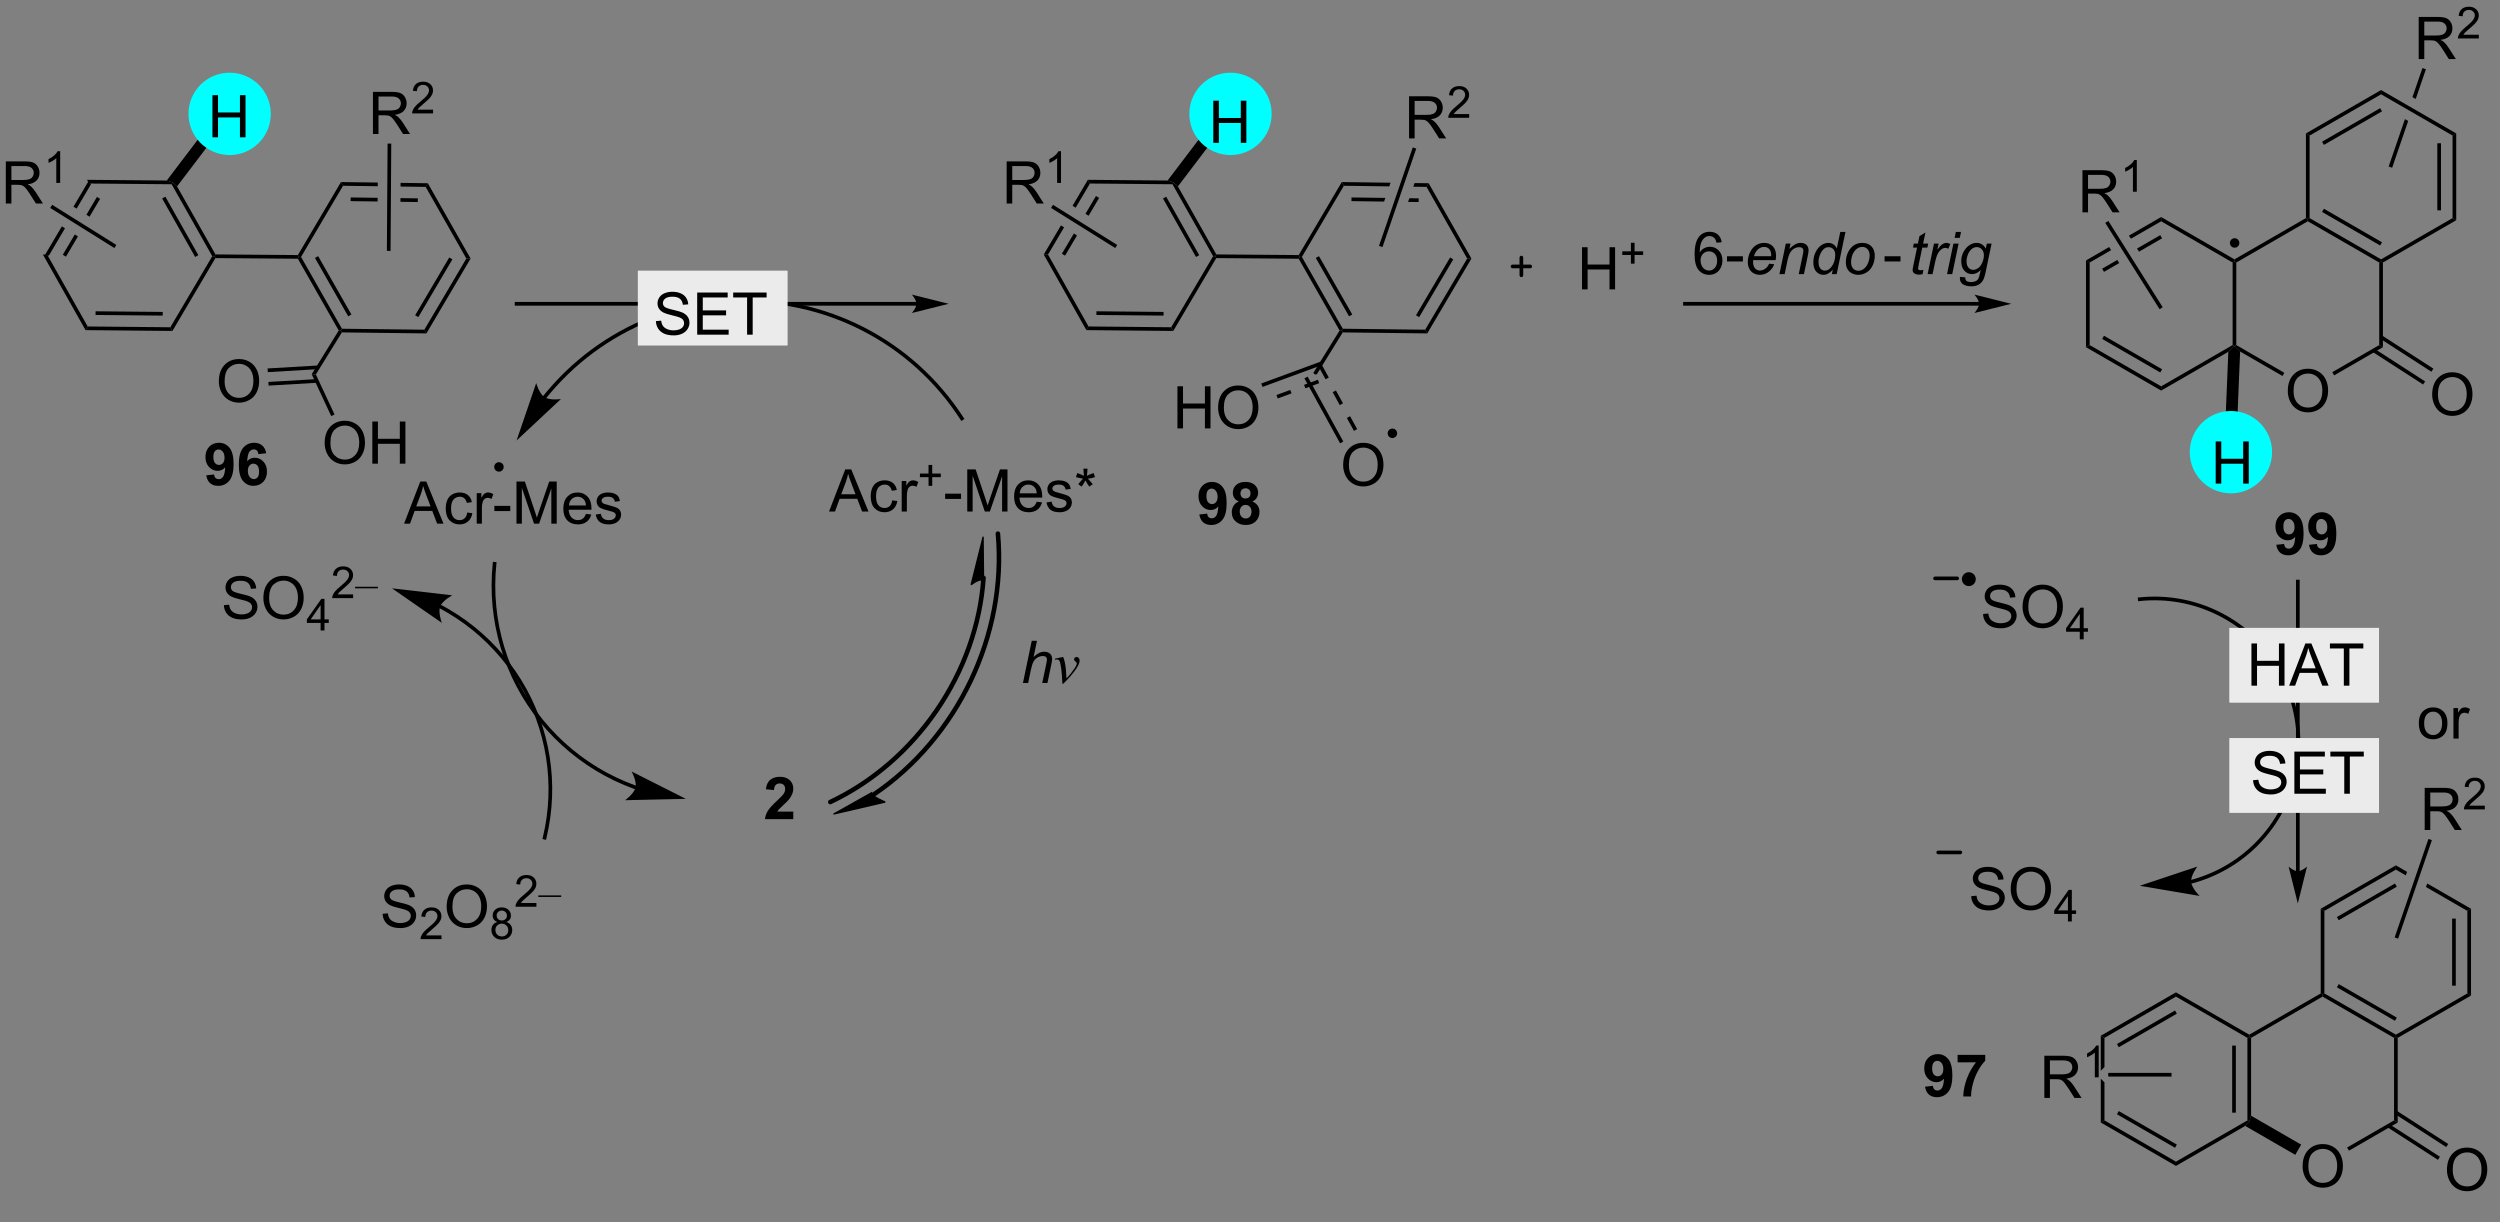 <?xml version="1.0" encoding="UTF-8"?>
<!DOCTYPE svg PUBLIC '-//W3C//DTD SVG 1.0//EN'
          'http://www.w3.org/TR/2001/REC-SVG-20010904/DTD/svg10.dtd'>
<svg stroke-dasharray="none" shape-rendering="auto" xmlns="http://www.w3.org/2000/svg" font-family="'Dialog'" text-rendering="auto" width="90" fill-opacity="1" color-interpolation="auto" color-rendering="auto" preserveAspectRatio="xMidYMid meet" font-size="12px" viewBox="0 0 90 44" fill="black" xmlns:xlink="http://www.w3.org/1999/xlink" stroke="black" image-rendering="auto" stroke-miterlimit="10" stroke-linecap="square" stroke-linejoin="miter" font-style="normal" stroke-width="1" height="44" stroke-dashoffset="0" font-weight="normal" stroke-opacity="1"
><rect x="0" y="0" width="90" height="44" fill="#808080" stroke="none"/><!--Generated by the Batik Graphics2D SVG Generator--><defs id="genericDefs"
  /><g
  ><defs id="defs1"
    ><clipPath clipPathUnits="userSpaceOnUse" id="clipPath1"
      ><path d="M3.108 2.896 L351.853 2.896 L351.853 170.414 L3.108 170.414 L3.108 2.896 Z"
      /></clipPath
      ><clipPath clipPathUnits="userSpaceOnUse" id="clipPath2"
      ><path d="M106.739 34.895 L106.739 197.755 L445.788 197.755 L445.788 34.895 Z"
      /></clipPath
      ><clipPath clipPathUnits="userSpaceOnUse" id="clipPath3"
      ><path d="M3.108 2.896 L3.108 170.414 L351.853 170.414 L351.853 2.896 Z"
      /></clipPath
      ><clipPath clipPathUnits="userSpaceOnUse" id="clipPath4"
      ><path d="M1.021 0 L1.021 45.954 L29.615 45.954 L29.615 0 Z"
      /></clipPath
    ></defs
    ><g transform="scale(0.258,0.258) translate(-3.108,-2.896) matrix(1.029,0,0,1.029,-106.684,-32.997)"
    ><path d="M118.741 59.383 L116.662 62.905 L117.086 63.17 L119.025 59.886 ZM119.843 61.587 L118.417 64.002 L118.417 64.002 L118.841 64.267 L118.841 64.267 L120.273 61.841 ZM115.086 65.575 L112.751 69.531 L113.328 69.537 L115.51 65.841 L115.51 65.841 ZM116.841 66.672 L115.213 69.431 L115.643 69.685 L117.265 66.938 L117.265 66.938 Z" stroke="none" clip-path="url(#clipPath2)"
    /></g
    ><g transform="matrix(0.265,0,0,0.265,-28.334,-9.263)"
    ><path d="M112.751 69.531 L113.328 69.537 L118.832 79.304 L118.538 79.802 Z" stroke="none" clip-path="url(#clipPath2)"
    /></g
    ><g transform="matrix(0.265,0,0,0.265,-28.334,-9.263)"
    ><path d="M118.538 79.802 L118.832 79.304 L130.06 79.413 L130.344 79.916 ZM119.901 77.742 L129.023 77.83 L129.028 77.33 L119.906 77.242 Z" stroke="none" clip-path="url(#clipPath2)"
    /></g
    ><g transform="matrix(0.265,0,0,0.265,-28.334,-9.263)"
    ><path d="M130.344 79.916 L130.06 79.413 L135.757 69.762 L136.046 69.765 L136.188 70.016 Z" stroke="none" clip-path="url(#clipPath2)"
    /></g
    ><g transform="matrix(0.265,0,0,0.265,-28.334,-9.263)"
    ><path d="M136.192 69.516 L136.046 69.765 L135.757 69.762 L130.236 59.985 L130.382 59.736 L130.975 60.278 ZM133.869 69.619 L129.384 61.676 L128.948 61.922 L133.434 69.865 Z" stroke="none" clip-path="url(#clipPath2)"
    /></g
    ><g transform="matrix(0.265,0,0,0.265,-28.334,-9.263)"
    ><path d="M119.025 59.886 L118.741 59.383 L129.573 59.479 L130.382 59.736 L130.236 59.985 Z" stroke="none" clip-path="url(#clipPath2)"
    /></g
    ><g transform="matrix(0.265,0,0,0.265,-28.334,-9.263)"
    ><path d="M136.188 70.016 L136.046 69.765 L136.192 69.516 L147.386 69.605 L147.528 69.856 L147.382 70.105 Z" stroke="none" clip-path="url(#clipPath2)"
    /></g
    ><g transform="matrix(0.265,0,0,0.265,-28.334,-9.263)"
    ><path d="M147.382 70.105 L147.528 69.856 L147.817 69.858 L153.375 79.612 L153.229 79.86 L152.938 79.855 ZM149.707 69.998 L154.225 77.926 L154.659 77.678 L150.141 69.751 Z" stroke="none" clip-path="url(#clipPath2)"
    /></g
    ><g transform="matrix(0.265,0,0,0.265,-28.334,-9.263)"
    ><path d="M153.367 80.112 L153.229 79.86 L153.375 79.612 L164.566 79.745 L164.85 80.248 Z" stroke="none" clip-path="url(#clipPath2)"
    /></g
    ><g transform="matrix(0.265,0,0,0.265,-28.334,-9.263)"
    ><path d="M164.85 80.248 L164.566 79.745 L170.273 70.077 L170.851 70.082 ZM163.748 78.037 L168.382 70.186 L167.951 69.932 L163.318 77.783 Z" stroke="none" clip-path="url(#clipPath2)"
    /></g
    ><g transform="matrix(0.265,0,0,0.265,-28.334,-9.263)"
    ><path d="M170.851 70.082 L170.273 70.077 L164.748 60.344 L165.042 59.848 Z" stroke="none" clip-path="url(#clipPath2)"
    /></g
    ><g transform="matrix(0.265,0,0,0.265,-28.334,-9.263)"
    ><path d="M153.24 59.687 L153.523 60.191 L158.236 60.255 L158.236 60.255 L158.239 59.755 L158.239 59.755 ZM161.339 59.797 L161.336 60.297 L161.336 60.297 L164.749 60.344 L165.042 59.848 ZM154.559 61.778 L154.552 62.278 L158.222 62.328 L158.222 62.328 L158.225 61.828 L158.225 61.828 ZM161.325 61.87 L161.322 62.37 L161.322 62.37 L163.676 62.402 L163.683 61.902 Z" stroke="none" clip-path="url(#clipPath2)"
    /></g
    ><g transform="matrix(0.265,0,0,0.265,-28.334,-9.263)"
    ><path d="M147.817 69.858 L147.528 69.856 L147.386 69.605 L153.24 59.687 L153.523 60.191 Z" stroke="none" clip-path="url(#clipPath2)"
    /></g
    ><g transform="matrix(0.265,0,0,0.265,-28.334,-9.263)"
    ><path d="M152.938 79.855 L153.229 79.86 L153.367 80.112 L149.83 85.826 L149.262 85.793 Z" stroke="none" clip-path="url(#clipPath2)"
    /></g
    ><g transform="matrix(0.265,0,0,0.265,-28.334,-9.263)"
    ><path d="M151.027 95.154 Q151.027 93.728 151.792 92.923 Q152.558 92.115 153.769 92.115 Q154.56 92.115 155.196 92.496 Q155.834 92.873 156.167 93.55 Q156.503 94.228 156.503 95.087 Q156.503 95.959 156.152 96.647 Q155.8 97.334 155.154 97.688 Q154.511 98.043 153.764 98.043 Q152.956 98.043 152.318 97.652 Q151.683 97.259 151.355 96.584 Q151.027 95.907 151.027 95.154 ZM151.808 95.165 Q151.808 96.201 152.363 96.798 Q152.92 97.391 153.761 97.391 Q154.615 97.391 155.167 96.79 Q155.722 96.188 155.722 95.084 Q155.722 94.384 155.485 93.863 Q155.248 93.342 154.792 93.056 Q154.339 92.766 153.771 92.766 Q152.967 92.766 152.386 93.321 Q151.808 93.873 151.808 95.165 ZM157.502 97.944 L157.502 92.217 L158.26 92.217 L158.26 94.569 L161.236 94.569 L161.236 92.217 L161.994 92.217 L161.994 97.944 L161.236 97.944 L161.236 95.243 L158.26 95.243 L158.26 97.944 L157.502 97.944 Z" stroke="none" clip-path="url(#clipPath2)"
    /></g
    ><g transform="matrix(0.265,0,0,0.265,-28.334,-9.263)"
    ><path d="M149.262 85.793 L149.83 85.826 L152.369 91.268 L151.916 91.479 Z" stroke="none" clip-path="url(#clipPath2)"
    /></g
    ><g transform="matrix(0.265,0,0,0.265,-28.334,-9.263)"
    ><path d="M136.652 86.769 Q136.652 85.342 137.417 84.537 Q138.183 83.73 139.394 83.73 Q140.185 83.73 140.821 84.11 Q141.459 84.488 141.792 85.165 Q142.128 85.842 142.128 86.701 Q142.128 87.574 141.777 88.261 Q141.425 88.949 140.779 89.303 Q140.136 89.657 139.389 89.657 Q138.581 89.657 137.943 89.266 Q137.308 88.873 136.98 88.199 Q136.652 87.522 136.652 86.769 ZM137.433 86.779 Q137.433 87.816 137.988 88.412 Q138.545 89.006 139.386 89.006 Q140.24 89.006 140.792 88.404 Q141.347 87.803 141.347 86.699 Q141.347 85.998 141.11 85.478 Q140.873 84.957 140.417 84.67 Q139.964 84.381 139.396 84.381 Q138.592 84.381 138.011 84.936 Q137.433 85.488 137.433 86.779 Z" stroke="none" clip-path="url(#clipPath2)"
    /></g
    ><g transform="matrix(0.265,0,0,0.265,-28.334,-9.263)"
    ><path d="M150.122 84.605 L143.272 85.008 L143.301 85.507 L150.151 85.105 ZM149.949 86.455 L143.38 86.841 L143.409 87.34 L149.978 86.954 Z" stroke="none" clip-path="url(#clipPath2)"
    /></g
    ><g transform="matrix(0.265,0,0,0.265,-28.334,-9.263)"
    ><path d="M130.975 60.278 L130.382 59.736 L129.573 59.479 L136.331 50.586 L137.605 51.554 Z" stroke="none" clip-path="url(#clipPath2)"
    /></g
    ><g fill="aqua" transform="matrix(0.265,0,0,0.265,-28.334,-9.263)" stroke="aqua"
    ><path d="M138.118 55.766 C135.167 55.766 132.775 53.373 132.775 50.423 C132.775 47.472 135.167 45.08 138.118 45.08 C141.069 45.08 143.46 47.472 143.46 50.423 C143.46 53.373 141.069 55.766 138.118 55.766" stroke="none" clip-path="url(#clipPath2)"
    /></g
    ><g fill="aqua" stroke-width="0.5" transform="matrix(0.265,0,0,0.265,-28.334,-9.263)" stroke="aqua"
    ><path fill="none" d="M138.118 55.766 C135.167 55.766 132.775 53.373 132.775 50.423 C132.775 47.472 135.167 45.08 138.118 45.08 C141.069 45.08 143.46 47.472 143.46 50.423 C143.46 53.373 141.069 55.766 138.118 55.766" clip-path="url(#clipPath2)"
    /></g
    ><g transform="matrix(0.265,0,0,0.265,-28.334,-9.263)"
    ><path d="M135.781 53.609 L135.781 47.883 L136.539 47.883 L136.539 50.234 L139.516 50.234 L139.516 47.883 L140.274 47.883 L140.274 53.609 L139.516 53.609 L139.516 50.909 L136.539 50.909 L136.539 53.609 L135.781 53.609 Z" stroke="none" clip-path="url(#clipPath2)"
    /></g
    ><g transform="matrix(0.265,0,0,0.265,-28.334,-9.263)"
    ><path d="M107.711 62.605 L107.711 56.879 L110.25 56.879 Q111.016 56.879 111.414 57.032 Q111.813 57.186 112.05 57.577 Q112.289 57.967 112.289 58.441 Q112.289 59.05 111.894 59.47 Q111.5 59.886 110.675 59.998 Q110.977 60.144 111.133 60.285 Q111.464 60.59 111.761 61.045 L112.758 62.605 L111.805 62.605 L111.047 61.412 Q110.714 60.897 110.498 60.623 Q110.284 60.35 110.115 60.24 Q109.946 60.131 109.769 60.09 Q109.641 60.061 109.347 60.061 L108.469 60.061 L108.469 62.605 L107.711 62.605 ZM108.469 59.405 L110.097 59.405 Q110.618 59.405 110.909 59.298 Q111.203 59.191 111.354 58.954 Q111.508 58.717 111.508 58.441 Q111.508 58.035 111.211 57.774 Q110.917 57.511 110.281 57.511 L108.469 57.511 L108.469 59.405 Z" stroke="none" clip-path="url(#clipPath2)"
    /></g
    ><g transform="matrix(0.265,0,0,0.265,-28.334,-9.263)"
    ><path d="M115.095 59.805 L114.567 59.805 L114.567 56.444 Q114.376 56.625 114.067 56.807 Q113.759 56.989 113.513 57.081 L113.513 56.571 Q113.954 56.362 114.284 56.067 Q114.616 55.77 114.755 55.493 L115.095 55.493 L115.095 59.805 Z" stroke="none" clip-path="url(#clipPath2)"
    /></g
    ><g transform="matrix(0.265,0,0,0.265,-28.334,-9.263)"
    ><path d="M122.725 68.228 L122.46 68.651 L113.743 63.203 L114.008 62.779 Z" stroke="none" clip-path="url(#clipPath2)"
    /></g
    ><g transform="matrix(0.265,0,0,0.265,-28.334,-9.263)"
    ><path d="M157.583 53.161 L157.583 47.435 L160.122 47.435 Q160.888 47.435 161.286 47.589 Q161.685 47.742 161.922 48.133 Q162.161 48.523 162.161 48.997 Q162.161 49.607 161.766 50.026 Q161.372 50.443 160.547 50.555 Q160.849 50.701 161.005 50.841 Q161.336 51.146 161.633 51.602 L162.63 53.161 L161.677 53.161 L160.919 51.969 Q160.586 51.453 160.37 51.18 Q160.156 50.906 159.987 50.797 Q159.818 50.688 159.641 50.646 Q159.513 50.617 159.219 50.617 L158.341 50.617 L158.341 53.161 L157.583 53.161 ZM158.341 49.961 L159.969 49.961 Q160.489 49.961 160.781 49.854 Q161.075 49.747 161.226 49.511 Q161.38 49.273 161.38 48.997 Q161.38 48.591 161.083 48.331 Q160.789 48.068 160.154 48.068 L158.341 48.068 L158.341 49.961 Z" stroke="none" clip-path="url(#clipPath2)"
    /></g
    ><g transform="matrix(0.265,0,0,0.265,-28.334,-9.263)"
    ><path d="M165.752 49.854 L165.752 50.361 L162.912 50.361 Q162.906 50.17 162.974 49.994 Q163.082 49.705 163.32 49.424 Q163.56 49.143 164.012 48.774 Q164.711 48.199 164.957 47.864 Q165.203 47.528 165.203 47.229 Q165.203 46.916 164.978 46.701 Q164.756 46.484 164.394 46.484 Q164.013 46.484 163.785 46.713 Q163.556 46.942 163.554 47.346 L163.012 47.291 Q163.068 46.684 163.431 46.367 Q163.795 46.049 164.406 46.049 Q165.025 46.049 165.385 46.393 Q165.746 46.734 165.746 47.24 Q165.746 47.498 165.641 47.748 Q165.535 47.996 165.289 48.272 Q165.045 48.547 164.476 49.028 Q164.002 49.426 163.867 49.569 Q163.732 49.711 163.644 49.854 L165.752 49.854 Z" stroke="none" clip-path="url(#clipPath2)"
    /></g
    ><g transform="matrix(0.265,0,0,0.265,-28.334,-9.263)"
    ><path d="M159.574 54.46 L160.074 54.463 L159.978 69.04 L159.478 69.037 Z" stroke="none" clip-path="url(#clipPath2)"
    /></g
    ><g transform="matrix(0.265,0,0,0.265,-28.334,-9.263)"
    ><path d="M231.421 75.976 L177.098 75.976 L176.848 75.976 L176.848 76.476 L177.098 76.476 L231.421 76.476 L231.671 76.476 L231.671 75.976 ZM235.796 76.226 L230.796 74.976 C230.796 74.976 231.421 75.679 231.421 76.226 C231.421 76.773 230.796 77.476 230.796 77.476 Z" stroke="none" clip-path="url(#clipPath2)"
    /></g
    ><g transform="matrix(0.265,0,0,0.265,-28.334,-9.263)"
    ><path d="M161.813 106.099 L164.013 100.372 L164.831 100.372 L167.175 106.099 L166.31 106.099 L165.643 104.364 L163.248 104.364 L162.62 106.099 L161.813 106.099 ZM163.466 103.747 L165.409 103.747 L164.81 102.161 Q164.537 101.437 164.404 100.974 Q164.294 101.523 164.096 102.068 L163.466 103.747 ZM170.396 104.578 L171.089 104.669 Q170.974 105.383 170.508 105.789 Q170.042 106.193 169.362 106.193 Q168.511 106.193 167.992 105.635 Q167.474 105.078 167.474 104.039 Q167.474 103.367 167.696 102.864 Q167.919 102.359 168.375 102.109 Q168.831 101.857 169.365 101.857 Q170.042 101.857 170.471 102.198 Q170.901 102.539 171.021 103.169 L170.339 103.273 Q170.24 102.857 169.992 102.646 Q169.745 102.435 169.393 102.435 Q168.862 102.435 168.529 102.815 Q168.198 103.195 168.198 104.021 Q168.198 104.857 168.518 105.237 Q168.839 105.614 169.354 105.614 Q169.768 105.614 170.044 105.362 Q170.323 105.107 170.396 104.578 ZM171.683 106.099 L171.683 101.95 L172.315 101.95 L172.315 102.578 Q172.558 102.138 172.761 101.997 Q172.966 101.857 173.214 101.857 Q173.568 101.857 173.935 102.083 L173.693 102.734 Q173.435 102.583 173.177 102.583 Q172.948 102.583 172.763 102.721 Q172.581 102.859 172.503 103.107 Q172.386 103.482 172.386 103.927 L172.386 106.099 L171.683 106.099 ZM174.081 104.38 L174.081 103.672 L176.24 103.672 L176.24 104.38 L174.081 104.38 ZM177.083 106.099 L177.083 100.372 L178.224 100.372 L179.581 104.427 Q179.768 104.992 179.854 105.273 Q179.951 104.961 180.159 104.357 L181.529 100.372 L182.55 100.372 L182.55 106.099 L181.818 106.099 L181.818 101.305 L180.154 106.099 L179.471 106.099 L177.815 101.224 L177.815 106.099 L177.083 106.099 ZM186.521 104.763 L187.248 104.851 Q187.076 105.489 186.61 105.841 Q186.146 106.193 185.425 106.193 Q184.513 106.193 183.979 105.633 Q183.448 105.07 183.448 104.06 Q183.448 103.013 183.987 102.435 Q184.526 101.857 185.386 101.857 Q186.216 101.857 186.742 102.424 Q187.271 102.989 187.271 104.016 Q187.271 104.078 187.268 104.203 L184.175 104.203 Q184.214 104.888 184.56 105.252 Q184.909 105.614 185.427 105.614 Q185.815 105.614 186.089 105.411 Q186.362 105.208 186.521 104.763 ZM184.214 103.625 L186.529 103.625 Q186.482 103.101 186.263 102.841 Q185.927 102.435 185.393 102.435 Q184.909 102.435 184.578 102.76 Q184.248 103.083 184.214 103.625 ZM187.85 104.859 L188.546 104.75 Q188.603 105.169 188.871 105.393 Q189.139 105.614 189.619 105.614 Q190.103 105.614 190.337 105.416 Q190.572 105.219 190.572 104.953 Q190.572 104.716 190.366 104.578 Q190.22 104.484 189.647 104.341 Q188.874 104.146 188.574 104.002 Q188.275 103.859 188.121 103.609 Q187.968 103.357 187.968 103.052 Q187.968 102.773 188.093 102.539 Q188.22 102.302 188.439 102.146 Q188.603 102.023 188.887 101.94 Q189.171 101.857 189.494 101.857 Q189.983 101.857 190.35 101.997 Q190.72 102.138 190.895 102.377 Q191.072 102.617 191.139 103.021 L190.452 103.114 Q190.405 102.794 190.179 102.614 Q189.955 102.435 189.546 102.435 Q189.061 102.435 188.853 102.596 Q188.647 102.755 188.647 102.969 Q188.647 103.107 188.733 103.216 Q188.819 103.328 189.001 103.403 Q189.108 103.443 189.624 103.583 Q190.369 103.781 190.663 103.909 Q190.96 104.036 191.126 104.278 Q191.296 104.521 191.296 104.88 Q191.296 105.232 191.09 105.541 Q190.884 105.851 190.496 106.023 Q190.111 106.193 189.624 106.193 Q188.814 106.193 188.389 105.857 Q187.968 105.521 187.85 104.859 Z" stroke="none" clip-path="url(#clipPath2)"
    /></g
    ><g transform="matrix(0.265,0,0,0.265,-28.334,-9.263)"
    ><path d="M174.702 98.787 C174.481 98.787 174.302 98.608 174.302 98.387 C174.302 98.166 174.481 97.987 174.702 97.987 C174.923 97.987 175.102 98.166 175.102 98.387 C175.102 98.608 174.923 98.787 174.702 98.787" stroke="none" clip-path="url(#clipPath2)"
    /></g
    ><g stroke-width="0.5" transform="matrix(0.265,0,0,0.265,-28.334,-9.263)" stroke-linejoin="round" stroke-linecap="round"
    ><path fill="none" d="M174.702 98.787 C174.481 98.787 174.302 98.608 174.302 98.387 C174.302 98.166 174.481 97.987 174.702 97.987 C174.923 97.987 175.102 98.166 175.102 98.387 C175.102 98.608 174.923 98.787 174.702 98.787" clip-path="url(#clipPath2)"
    /></g
    ><g transform="matrix(0.265,0,0,0.265,-28.334,-9.263)"
    ><path d="M214.687 145.208 L214.687 146.229 L210.84 146.229 Q210.903 145.651 211.215 145.133 Q211.528 144.614 212.45 143.76 Q213.192 143.068 213.358 142.823 Q213.585 142.482 213.585 142.151 Q213.585 141.784 213.387 141.586 Q213.192 141.388 212.843 141.388 Q212.499 141.388 212.296 141.596 Q212.093 141.802 212.062 142.284 L210.968 142.174 Q211.067 141.268 211.582 140.875 Q212.098 140.479 212.871 140.479 Q213.718 140.479 214.202 140.937 Q214.687 141.393 214.687 142.073 Q214.687 142.458 214.549 142.81 Q214.411 143.159 214.108 143.542 Q213.911 143.794 213.39 144.271 Q212.871 144.747 212.731 144.904 Q212.593 145.06 212.507 145.208 L214.687 145.208 Z" stroke="none" clip-path="url(#clipPath2)"
    /></g
    ><g transform="matrix(0.265,0,0,0.265,-28.334,-9.263)"
    ><path d="M219.545 104.45 L221.745 98.723 L222.563 98.723 L224.907 104.45 L224.042 104.45 L223.376 102.716 L220.98 102.716 L220.352 104.45 L219.545 104.45 ZM221.199 102.098 L223.141 102.098 L222.542 100.512 Q222.269 99.788 222.136 99.325 Q222.027 99.874 221.829 100.419 L221.199 102.098 ZM228.128 102.929 L228.821 103.02 Q228.706 103.734 228.24 104.14 Q227.774 104.544 227.095 104.544 Q226.243 104.544 225.725 103.986 Q225.206 103.429 225.206 102.39 Q225.206 101.718 225.428 101.216 Q225.652 100.71 226.107 100.46 Q226.563 100.208 227.097 100.208 Q227.774 100.208 228.204 100.549 Q228.633 100.89 228.753 101.52 L228.071 101.624 Q227.972 101.208 227.725 100.997 Q227.477 100.786 227.126 100.786 Q226.595 100.786 226.261 101.166 Q225.93 101.546 225.93 102.372 Q225.93 103.208 226.251 103.588 Q226.571 103.966 227.087 103.966 Q227.501 103.966 227.777 103.713 Q228.055 103.458 228.128 102.929 ZM229.415 104.45 L229.415 100.302 L230.048 100.302 L230.048 100.929 Q230.29 100.489 230.493 100.348 Q230.699 100.208 230.946 100.208 Q231.3 100.208 231.667 100.434 L231.425 101.085 Q231.167 100.934 230.91 100.934 Q230.68 100.934 230.495 101.072 Q230.313 101.21 230.235 101.458 Q230.118 101.833 230.118 102.278 L230.118 104.45 L229.415 104.45 Z" stroke="none" clip-path="url(#clipPath2)"
    /></g
    ><g transform="matrix(0.265,0,0,0.265,-28.334,-9.263)"
    ><path d="M233.062 100.955 L233.062 99.777 L231.892 99.777 L231.892 99.285 L233.062 99.285 L233.062 98.117 L233.56 98.117 L233.56 99.285 L234.728 99.285 L234.728 99.777 L233.56 99.777 L233.56 100.955 L233.062 100.955 Z" stroke="none" clip-path="url(#clipPath2)"
    /></g
    ><g transform="matrix(0.265,0,0,0.265,-28.334,-9.263)"
    ><path d="M235.317 102.731 L235.317 102.023 L237.476 102.023 L237.476 102.731 L235.317 102.731 ZM238.32 104.45 L238.32 98.723 L239.46 98.723 L240.817 102.778 Q241.005 103.343 241.091 103.624 Q241.187 103.312 241.395 102.708 L242.765 98.723 L243.786 98.723 L243.786 104.45 L243.054 104.45 L243.054 99.656 L241.39 104.45 L240.708 104.45 L239.052 99.575 L239.052 104.45 L238.32 104.45 ZM247.757 103.114 L248.484 103.203 Q248.312 103.841 247.846 104.192 Q247.382 104.544 246.661 104.544 Q245.75 104.544 245.216 103.984 Q244.684 103.421 244.684 102.411 Q244.684 101.364 245.223 100.786 Q245.762 100.208 246.622 100.208 Q247.453 100.208 247.979 100.775 Q248.507 101.341 248.507 102.367 Q248.507 102.429 248.505 102.554 L245.411 102.554 Q245.45 103.239 245.796 103.603 Q246.145 103.966 246.664 103.966 Q247.052 103.966 247.325 103.762 Q247.598 103.559 247.757 103.114 ZM245.45 101.976 L247.765 101.976 Q247.718 101.453 247.5 101.192 Q247.164 100.786 246.63 100.786 Q246.145 100.786 245.815 101.111 Q245.484 101.434 245.45 101.976 ZM249.087 103.21 L249.782 103.101 Q249.839 103.52 250.108 103.744 Q250.376 103.966 250.855 103.966 Q251.339 103.966 251.574 103.768 Q251.808 103.57 251.808 103.304 Q251.808 103.067 251.602 102.929 Q251.457 102.835 250.884 102.692 Q250.11 102.497 249.811 102.353 Q249.511 102.21 249.358 101.96 Q249.204 101.708 249.204 101.403 Q249.204 101.124 249.329 100.89 Q249.457 100.653 249.675 100.497 Q249.839 100.374 250.123 100.291 Q250.407 100.208 250.73 100.208 Q251.22 100.208 251.587 100.348 Q251.957 100.489 252.131 100.728 Q252.308 100.968 252.376 101.372 L251.688 101.466 Q251.641 101.145 251.415 100.966 Q251.191 100.786 250.782 100.786 Q250.298 100.786 250.089 100.947 Q249.884 101.106 249.884 101.32 Q249.884 101.458 249.97 101.567 Q250.055 101.679 250.238 101.755 Q250.345 101.794 250.86 101.934 Q251.605 102.132 251.899 102.26 Q252.196 102.387 252.363 102.63 Q252.532 102.872 252.532 103.231 Q252.532 103.583 252.326 103.893 Q252.121 104.203 251.733 104.374 Q251.347 104.544 250.86 104.544 Q250.05 104.544 249.626 104.208 Q249.204 103.872 249.087 103.21 ZM253.089 99.773 L253.269 99.218 Q253.891 99.437 254.173 99.598 Q254.097 98.89 254.095 98.624 L254.66 98.624 Q254.649 99.012 254.571 99.593 Q254.972 99.39 255.493 99.218 L255.673 99.773 Q255.175 99.937 254.699 99.992 Q254.938 100.2 255.371 100.731 L254.902 101.062 Q254.675 100.755 254.368 100.223 Q254.079 100.773 253.86 101.062 L253.399 100.731 Q253.852 100.171 254.048 99.992 Q253.542 99.895 253.089 99.773 Z" stroke="none" clip-path="url(#clipPath2)"
    /></g
    ><g transform="matrix(0.265,0,0,0.265,-28.334,-9.263)"
    ><path d="M254.704 59.383 L252.626 62.905 L253.05 63.17 L254.988 59.886 ZM255.806 61.587 L254.381 64.002 L254.381 64.002 L254.805 64.267 L256.237 61.841 ZM251.049 65.575 L248.714 69.531 L249.292 69.537 L251.474 65.841 ZM252.805 66.672 L251.176 69.431 L251.607 69.685 L253.229 66.938 Z" stroke="none" clip-path="url(#clipPath2)"
    /></g
    ><g transform="matrix(0.265,0,0,0.265,-28.334,-9.263)"
    ><path d="M248.714 69.531 L249.292 69.537 L254.796 79.304 L254.502 79.802 Z" stroke="none" clip-path="url(#clipPath2)"
    /></g
    ><g transform="matrix(0.265,0,0,0.265,-28.334,-9.263)"
    ><path d="M254.502 79.802 L254.796 79.304 L266.024 79.413 L266.308 79.916 ZM255.864 77.742 L264.987 77.83 L264.992 77.33 L255.869 77.242 Z" stroke="none" clip-path="url(#clipPath2)"
    /></g
    ><g transform="matrix(0.265,0,0,0.265,-28.334,-9.263)"
    ><path d="M266.308 79.916 L266.024 79.413 L271.721 69.762 L272.009 69.765 L272.151 70.016 Z" stroke="none" clip-path="url(#clipPath2)"
    /></g
    ><g transform="matrix(0.265,0,0,0.265,-28.334,-9.263)"
    ><path d="M272.156 69.516 L272.009 69.765 L271.721 69.762 L266.199 59.985 L266.346 59.736 L266.939 60.278 ZM269.833 69.619 L265.347 61.676 L264.912 61.922 L269.398 69.865 Z" stroke="none" clip-path="url(#clipPath2)"
    /></g
    ><g transform="matrix(0.265,0,0,0.265,-28.334,-9.263)"
    ><path d="M254.988 59.886 L254.704 59.383 L265.536 59.479 L266.346 59.736 L266.199 59.985 Z" stroke="none" clip-path="url(#clipPath2)"
    /></g
    ><g transform="matrix(0.265,0,0,0.265,-28.334,-9.263)"
    ><path d="M272.151 70.016 L272.009 69.765 L272.156 69.516 L283.349 69.605 L283.491 69.856 L283.345 70.105 Z" stroke="none" clip-path="url(#clipPath2)"
    /></g
    ><g transform="matrix(0.265,0,0,0.265,-28.334,-9.263)"
    ><path d="M283.345 70.105 L283.491 69.856 L283.78 69.858 L289.339 79.612 L289.193 79.86 L288.902 79.855 ZM285.67 69.998 L290.188 77.926 L290.623 77.678 L286.104 69.751 Z" stroke="none" clip-path="url(#clipPath2)"
    /></g
    ><g transform="matrix(0.265,0,0,0.265,-28.334,-9.263)"
    ><path d="M289.331 80.112 L289.193 79.86 L289.339 79.612 L300.53 79.745 L300.813 80.248 Z" stroke="none" clip-path="url(#clipPath2)"
    /></g
    ><g transform="matrix(0.265,0,0,0.265,-28.334,-9.263)"
    ><path d="M300.813 80.248 L300.53 79.745 L306.236 70.077 L306.814 70.082 ZM299.712 78.037 L304.346 70.186 L303.915 69.932 L299.281 77.783 Z" stroke="none" clip-path="url(#clipPath2)"
    /></g
    ><g transform="matrix(0.265,0,0,0.265,-28.334,-9.263)"
    ><path d="M306.814 70.082 L306.236 70.077 L300.712 60.344 L301.005 59.848 Z" stroke="none" clip-path="url(#clipPath2)"
    /></g
    ><g transform="matrix(0.265,0,0,0.265,-28.334,-9.263)"
    ><path d="M289.203 59.687 L289.486 60.191 L295.655 60.275 L295.655 60.275 L295.826 59.777 L295.826 59.777 ZM299.088 59.822 L298.917 60.319 L298.917 60.319 L300.712 60.344 L301.005 59.848 ZM290.522 61.778 L290.515 62.278 L294.947 62.338 L294.947 62.338 L295.118 61.84 L295.118 61.84 ZM298.38 61.885 L298.21 62.383 L298.21 62.383 L299.639 62.402 L299.646 61.902 Z" stroke="none" clip-path="url(#clipPath2)"
    /></g
    ><g transform="matrix(0.265,0,0,0.265,-28.334,-9.263)"
    ><path d="M283.78 69.858 L283.491 69.856 L283.349 69.605 L289.203 59.687 L289.486 60.191 Z" stroke="none" clip-path="url(#clipPath2)"
    /></g
    ><g transform="matrix(0.265,0,0,0.265,-28.334,-9.263)"
    ><path d="M288.902 79.855 L289.193 79.86 L289.331 80.112 L285.799 85.817 L285.51 85.809 L285.342 85.604 Z" stroke="none" clip-path="url(#clipPath2)"
    /></g
    ><g transform="matrix(0.265,0,0,0.265,-28.334,-9.263)"
    ><path d="M266.939 60.278 L266.346 59.736 L265.536 59.479 L272.294 50.586 L273.568 51.554 Z" stroke="none" clip-path="url(#clipPath2)"
    /></g
    ><g fill="aqua" transform="matrix(0.265,0,0,0.265,-28.334,-9.263)" stroke="aqua"
    ><path d="M274.081 55.766 C271.131 55.766 268.739 53.373 268.739 50.423 C268.739 47.472 271.131 45.08 274.081 45.08 C277.032 45.08 279.424 47.472 279.424 50.423 C279.424 53.373 277.032 55.766 274.081 55.766" stroke="none" clip-path="url(#clipPath2)"
    /></g
    ><g fill="aqua" stroke-width="0.5" transform="matrix(0.265,0,0,0.265,-28.334,-9.263)" stroke="aqua"
    ><path fill="none" d="M274.081 55.766 C271.131 55.766 268.739 53.373 268.739 50.423 C268.739 47.472 271.131 45.08 274.081 45.08 C277.032 45.08 279.424 47.472 279.424 50.423 C279.424 53.373 277.032 55.766 274.081 55.766" clip-path="url(#clipPath2)"
    /></g
    ><g transform="matrix(0.265,0,0,0.265,-28.334,-9.263)"
    ><path d="M271.745 54.359 L271.745 48.633 L272.503 48.633 L272.503 50.984 L275.479 50.984 L275.479 48.633 L276.237 48.633 L276.237 54.359 L275.479 54.359 L275.479 51.659 L272.503 51.659 L272.503 54.359 L271.745 54.359 Z" stroke="none" clip-path="url(#clipPath2)"
    /></g
    ><g transform="matrix(0.265,0,0,0.265,-28.334,-9.263)"
    ><path d="M243.675 62.605 L243.675 56.879 L246.214 56.879 Q246.98 56.879 247.378 57.032 Q247.776 57.186 248.013 57.577 Q248.253 57.967 248.253 58.441 Q248.253 59.05 247.857 59.47 Q247.464 59.886 246.638 59.998 Q246.94 60.144 247.097 60.285 Q247.427 60.59 247.724 61.045 L248.722 62.605 L247.769 62.605 L247.011 61.412 Q246.677 60.897 246.461 60.623 Q246.248 60.35 246.078 60.24 Q245.909 60.131 245.732 60.09 Q245.605 60.061 245.31 60.061 L244.433 60.061 L244.433 62.605 L243.675 62.605 ZM244.433 59.405 L246.06 59.405 Q246.581 59.405 246.873 59.298 Q247.167 59.191 247.318 58.954 Q247.472 58.717 247.472 58.441 Q247.472 58.035 247.175 57.774 Q246.881 57.511 246.245 57.511 L244.433 57.511 L244.433 59.405 Z" stroke="none" clip-path="url(#clipPath2)"
    /></g
    ><g transform="matrix(0.265,0,0,0.265,-28.334,-9.263)"
    ><path d="M251.058 59.805 L250.531 59.805 L250.531 56.444 Q250.34 56.625 250.031 56.807 Q249.722 56.989 249.476 57.081 L249.476 56.571 Q249.918 56.362 250.248 56.067 Q250.58 55.77 250.719 55.493 L251.058 55.493 L251.058 59.805 Z" stroke="none" clip-path="url(#clipPath2)"
    /></g
    ><g transform="matrix(0.265,0,0,0.265,-28.334,-9.263)"
    ><path d="M258.689 68.228 L258.424 68.651 L249.706 63.203 L249.971 62.779 Z" stroke="none" clip-path="url(#clipPath2)"
    /></g
    ><g transform="matrix(0.265,0,0,0.265,-28.334,-9.263)"
    ><path d="M435.5 42.979 L435.5 37.253 L438.039 37.253 Q438.805 37.253 439.203 37.406 Q439.602 37.56 439.839 37.951 Q440.078 38.341 440.078 38.815 Q440.078 39.425 439.682 39.844 Q439.289 40.26 438.464 40.372 Q438.766 40.518 438.922 40.659 Q439.253 40.964 439.55 41.419 L440.547 42.979 L439.594 42.979 L438.836 41.786 Q438.503 41.271 438.286 40.997 Q438.073 40.724 437.904 40.615 Q437.734 40.505 437.557 40.464 Q437.43 40.435 437.135 40.435 L436.258 40.435 L436.258 42.979 L435.5 42.979 ZM436.258 39.779 L437.885 39.779 Q438.406 39.779 438.698 39.672 Q438.992 39.565 439.143 39.328 Q439.297 39.091 439.297 38.815 Q439.297 38.409 439 38.148 Q438.706 37.885 438.07 37.885 L436.258 37.885 L436.258 39.779 Z" stroke="none" clip-path="url(#clipPath2)"
    /></g
    ><g transform="matrix(0.265,0,0,0.265,-28.334,-9.263)"
    ><path d="M443.669 39.671 L443.669 40.179 L440.829 40.179 Q440.823 39.988 440.891 39.812 Q440.999 39.523 441.237 39.242 Q441.477 38.96 441.928 38.591 Q442.628 38.017 442.874 37.681 Q443.12 37.345 443.12 37.046 Q443.12 36.734 442.895 36.519 Q442.673 36.302 442.311 36.302 Q441.93 36.302 441.702 36.531 Q441.473 36.759 441.471 37.164 L440.928 37.109 Q440.985 36.502 441.348 36.185 Q441.712 35.867 442.323 35.867 Q442.942 35.867 443.301 36.21 Q443.663 36.552 443.663 37.058 Q443.663 37.316 443.557 37.566 Q443.452 37.814 443.206 38.089 Q442.962 38.365 442.393 38.845 Q441.919 39.244 441.784 39.386 Q441.649 39.529 441.561 39.671 L443.669 39.671 Z" stroke="none" clip-path="url(#clipPath2)"
    /></g
    ><g transform="matrix(0.265,0,0,0.265,-28.334,-9.263)"
    ><path d="M436.007 44.198 L434.652 48.148 L435.094 48.403 L436.48 44.36 ZM433.628 51.136 L431.419 57.577 L431.892 57.739 L434.069 51.391 Z" stroke="none" clip-path="url(#clipPath2)"
    /></g
    ><g transform="matrix(0.265,0,0,0.265,-28.334,-9.263)"
    ><path d="M266.874 93.152 L266.874 87.425 L267.632 87.425 L267.632 89.777 L270.608 89.777 L270.608 87.425 L271.366 87.425 L271.366 93.152 L270.608 93.152 L270.608 90.451 L267.632 90.451 L267.632 93.152 L266.874 93.152 ZM272.399 90.363 Q272.399 88.936 273.164 88.131 Q273.93 87.324 275.141 87.324 Q275.932 87.324 276.568 87.704 Q277.206 88.082 277.539 88.759 Q277.875 89.436 277.875 90.295 Q277.875 91.168 277.524 91.855 Q277.172 92.543 276.526 92.897 Q275.883 93.251 275.135 93.251 Q274.328 93.251 273.69 92.86 Q273.055 92.467 272.727 91.793 Q272.399 91.115 272.399 90.363 ZM273.18 90.373 Q273.18 91.41 273.735 92.006 Q274.292 92.6 275.133 92.6 Q275.987 92.6 276.539 91.998 Q277.094 91.397 277.094 90.293 Q277.094 89.592 276.857 89.071 Q276.62 88.55 276.164 88.264 Q275.711 87.975 275.143 87.975 Q274.339 87.975 273.758 88.529 Q273.18 89.082 273.18 90.373 Z" stroke="none" clip-path="url(#clipPath2)"
    /></g
    ><g transform="matrix(0.265,0,0,0.265,-28.334,-9.263)"
    ><path d="M286.356 84.068 L278.26 87.05 L278.433 87.52 L286.529 84.537 ZM285.955 86.542 L284.078 87.233 L284.251 87.703 L286.128 87.011 ZM282.202 87.925 L280.325 88.616 L280.498 89.085 L282.375 88.394 Z" stroke="none" clip-path="url(#clipPath2)"
    /></g
    ><g transform="matrix(0.265,0,0,0.265,-28.334,-9.263)"
    ><path d="M289.386 98.149 Q289.386 96.722 290.152 95.918 Q290.917 95.11 292.128 95.11 Q292.92 95.11 293.555 95.49 Q294.193 95.868 294.527 96.545 Q294.863 97.222 294.863 98.082 Q294.863 98.954 294.511 99.641 Q294.159 100.329 293.514 100.683 Q292.87 101.037 292.123 101.037 Q291.316 101.037 290.678 100.647 Q290.042 100.254 289.714 99.579 Q289.386 98.902 289.386 98.149 ZM290.167 98.16 Q290.167 99.196 290.722 99.793 Q291.279 100.386 292.12 100.386 Q292.974 100.386 293.527 99.785 Q294.081 99.183 294.081 98.079 Q294.081 97.379 293.844 96.858 Q293.607 96.337 293.152 96.05 Q292.699 95.761 292.131 95.761 Q291.326 95.761 290.745 96.316 Q290.167 96.868 290.167 98.16 Z" stroke="none" clip-path="url(#clipPath2)"
    /></g
    ><g transform="matrix(0.265,0,0,0.265,-28.334,-9.263)"
    ><path d="M284.123 86.36 L288.972 95.177 L289.41 94.936 L284.561 86.119 ZM286.034 84.729 L286.998 86.481 L287.436 86.24 L286.472 84.488 ZM287.962 88.234 L288.926 89.986 L289.364 89.745 L288.4 87.993 ZM289.889 91.738 L290.853 93.491 L291.291 93.25 L290.328 91.497 Z" stroke="none" clip-path="url(#clipPath2)"
    /></g
    ><g transform="matrix(0.265,0,0,0.265,-28.334,-9.263)"
    ><path d="M296.079 94.219 C295.858 94.219 295.679 94.04 295.679 93.819 C295.679 93.598 295.858 93.419 296.079 93.419 C296.3 93.419 296.479 93.598 296.479 93.819 C296.479 94.04 296.3 94.219 296.079 94.219" stroke="none" clip-path="url(#clipPath2)"
    /></g
    ><g stroke-width="0.5" transform="matrix(0.265,0,0,0.265,-28.334,-9.263)" stroke-linejoin="round" stroke-linecap="round"
    ><path fill="none" d="M296.079 94.219 C295.858 94.219 295.679 94.04 295.679 93.819 C295.679 93.598 295.858 93.419 296.079 93.419 C296.3 93.419 296.479 93.598 296.479 93.819 C296.479 94.04 296.3 94.219 296.079 94.219" clip-path="url(#clipPath2)"
    /></g
    ><g transform="matrix(0.265,0,0,0.265,-28.334,-9.263)"
    ><path d="M181.092 89.078 L181.093 89.077 L181.093 89.077 L181.099 89.07 C181.113 89.051 181.129 89.032 181.143 89.014 C181.173 88.977 181.203 88.94 181.232 88.903 C181.292 88.83 181.352 88.756 181.412 88.683 C181.533 88.537 181.654 88.392 181.777 88.248 C182.022 87.96 182.272 87.676 182.526 87.397 C184.559 85.163 186.867 83.212 189.385 81.587 C194.421 78.337 200.298 76.389 206.494 76.083 C212.689 75.776 218.73 77.133 224.062 79.87 C229.395 82.607 234.02 86.722 237.383 91.934 L237.519 92.144 L237.939 91.873 L237.803 91.663 C234.392 86.378 229.701 82.202 224.29 79.425 C218.88 76.649 212.752 75.272 206.469 75.583 C200.186 75.894 194.224 77.869 189.114 81.167 C186.559 82.815 184.218 84.794 182.156 87.06 C181.898 87.344 181.645 87.631 181.396 87.924 C181.272 88.07 181.149 88.217 181.026 88.365 C180.965 88.44 180.905 88.514 180.844 88.588 C180.814 88.626 180.784 88.663 180.753 88.701 C180.738 88.72 180.724 88.738 180.708 88.757 L180.703 88.764 L180.702 88.766 L180.7 88.768 L180.546 88.965 L180.938 89.274 ZM177.098 94.794 L183.122 89.163 C183.122 89.163 181.635 89.391 180.9 88.916 C180.165 88.441 179.764 86.99 179.764 86.99 Z" stroke="none" clip-path="url(#clipPath2)"
    /></g
    ><g transform="matrix(0.265,0,0,0.265,-28.334,-9.263)"
    ><path d="M193.355 141.7 L193.354 141.7 L193.346 141.697 L193.327 141.69 C193.314 141.685 193.299 141.68 193.286 141.675 C193.258 141.665 193.23 141.655 193.203 141.645 C192.761 141.485 192.323 141.313 191.89 141.131 C191.024 140.768 190.176 140.362 189.35 139.917 C186.048 138.133 183.092 135.706 180.677 132.738 C178.261 129.77 176.485 126.383 175.41 122.787 C174.336 119.191 173.962 115.385 174.353 111.578 L174.379 111.329 L173.881 111.278 L173.856 111.526 C173.458 115.398 173.838 119.271 174.931 122.93 C176.025 126.589 177.832 130.034 180.289 133.054 C182.746 136.073 185.752 138.542 189.113 140.356 C189.953 140.81 190.815 141.222 191.696 141.592 C192.137 141.777 192.582 141.952 193.032 142.115 C193.06 142.125 193.088 142.136 193.117 142.146 C193.131 142.151 193.145 142.156 193.159 142.161 L193.18 142.168 L193.183 142.169 L193.177 142.167 L193.41 142.256 L193.588 141.788 ZM200.086 143.478 L192.725 139.761 C192.725 139.761 193.452 141.079 193.258 141.932 C193.065 142.786 191.841 143.662 191.841 143.662 Z" stroke="none" clip-path="url(#clipPath2)"
    /></g
    ><g transform="matrix(0.265,0,0,0.265,-28.334,-9.263)"
    ><path d="M245.887 127.736 L247.082 122.01 L247.791 122.01 L247.332 124.208 Q247.728 123.825 248.067 123.661 Q248.408 123.494 248.767 123.494 Q249.283 123.494 249.567 123.765 Q249.853 124.036 249.853 124.481 Q249.853 124.7 249.728 125.286 L249.215 127.736 L248.509 127.736 L249.036 125.223 Q249.15 124.677 249.15 124.536 Q249.15 124.333 249.009 124.205 Q248.869 124.075 248.603 124.075 Q248.22 124.075 247.871 124.278 Q247.525 124.479 247.327 124.828 Q247.129 125.177 246.965 125.955 L246.595 127.736 L245.887 127.736 Z" stroke="none" clip-path="url(#clipPath2)"
    /></g
    ><g transform="matrix(0.265,0,0,0.265,-28.334,-9.263)"
    ><path d="M250.219 124.442 L251.349 124.2 Q251.469 124.489 251.544 124.791 Q251.649 125.231 251.716 125.838 Q251.748 126.143 251.802 127.127 Q252.289 126.588 252.383 126.458 Q252.899 125.76 252.977 125.637 Q253.107 125.432 253.156 125.275 Q253.201 125.158 253.201 125.052 Q253.201 124.95 253.018 124.817 Q252.836 124.684 252.836 124.52 Q252.836 124.395 252.935 124.299 Q253.037 124.2 253.172 124.2 Q253.336 124.2 253.461 124.335 Q253.586 124.471 253.586 124.669 Q253.586 124.869 253.524 125.052 Q253.422 125.348 253.143 125.778 Q252.867 126.205 252.25 126.924 Q252.172 127.012 251.383 127.83 L251.24 127.83 Q251.146 125.356 250.849 124.744 Q250.75 124.544 250.524 124.544 Q250.427 124.544 250.248 124.58 L250.219 124.442 Z" stroke="none" clip-path="url(#clipPath2)"
    /></g
    ><g transform="matrix(0.265,0,0,0.265,-28.334,-9.263)"
    ><path d="M375.77 75.976 L335.822 75.976 L335.572 75.976 L335.572 76.476 L335.822 76.476 L375.77 76.476 L376.02 76.476 L376.02 75.976 ZM380.145 76.226 L375.145 74.976 C375.145 74.976 375.77 75.679 375.77 76.226 C375.77 76.773 375.145 77.476 375.145 77.476 Z" stroke="none" clip-path="url(#clipPath2)"
    /></g
    ><g transform="matrix(0.265,0,0,0.265,-28.334,-9.263)"
    ><path d="M390.3 70.332 L390.8 70.62 L390.8 81.832 L390.3 82.12 Z" stroke="none" clip-path="url(#clipPath2)"
    /></g
    ><g transform="matrix(0.265,0,0,0.265,-28.334,-9.263)"
    ><path d="M390.3 82.12 L390.8 81.832 L400.51 87.437 L400.51 88.015 ZM392.495 80.997 L400.385 85.552 L400.635 85.119 L392.745 80.564 Z" stroke="none" clip-path="url(#clipPath2)"
    /></g
    ><g transform="matrix(0.265,0,0,0.265,-28.334,-9.263)"
    ><path d="M400.51 88.015 L400.51 87.437 L410.219 81.832 L410.469 81.976 L409.637 82.745 Z" stroke="none" clip-path="url(#clipPath2)"
    /></g
    ><g transform="matrix(0.265,0,0,0.265,-28.334,-9.263)"
    ><path d="M410.719 81.832 L410.469 81.976 L410.219 81.832 L410.219 70.62 L410.469 70.476 L410.719 70.62 Z" stroke="none" clip-path="url(#clipPath2)"
    /></g
    ><g transform="matrix(0.265,0,0,0.265,-28.334,-9.263)"
    ><path d="M410.469 70.187 L410.469 70.476 L410.219 70.62 L400.51 65.015 L400.51 64.437 Z" stroke="none" clip-path="url(#clipPath2)"
    /></g
    ><g transform="matrix(0.265,0,0,0.265,-28.334,-9.263)"
    ><path d="M400.51 64.437 L396.133 66.964 L396.399 67.388 L400.51 65.015 ZM400.385 66.9 L397.236 68.717 L397.503 69.141 L397.503 69.141 L400.635 67.333 ZM393.446 68.515 L390.3 70.332 L390.8 70.62 L393.713 68.939 ZM394.55 70.268 L392.495 71.454 L392.745 71.888 L394.816 70.692 L394.816 70.692 Z" stroke="none" clip-path="url(#clipPath2)"
    /></g
    ><g transform="matrix(0.265,0,0,0.265,-28.334,-9.263)"
    ><path d="M417.716 88.087 Q417.716 86.66 418.482 85.855 Q419.247 85.048 420.458 85.048 Q421.25 85.048 421.885 85.428 Q422.523 85.806 422.857 86.483 Q423.193 87.16 423.193 88.019 Q423.193 88.891 422.841 89.579 Q422.49 90.266 421.844 90.621 Q421.2 90.975 420.453 90.975 Q419.646 90.975 419.008 90.584 Q418.372 90.191 418.044 89.516 Q417.716 88.839 417.716 88.087 ZM418.497 88.097 Q418.497 89.134 419.052 89.73 Q419.609 90.324 420.45 90.324 Q421.305 90.324 421.857 89.722 Q422.411 89.121 422.411 88.016 Q422.411 87.316 422.174 86.795 Q421.938 86.274 421.482 85.988 Q421.029 85.699 420.461 85.699 Q419.656 85.699 419.075 86.254 Q418.497 86.806 418.497 88.097 Z" stroke="none" clip-path="url(#clipPath2)"
    /></g
    ><g transform="matrix(0.265,0,0,0.265,-28.334,-9.263)"
    ><path d="M411.239 82.709 L410.469 81.976 L410.719 81.832 L417.247 85.6 L416.997 86.034 Z" stroke="none" clip-path="url(#clipPath2)"
    /></g
    ><g transform="matrix(0.265,0,0,0.265,-28.334,-9.263)"
    ><path d="M424.01 85.947 L423.76 85.513 L430.137 81.832 L430.637 82.12 Z" stroke="none" clip-path="url(#clipPath2)"
    /></g
    ><g transform="matrix(0.265,0,0,0.265,-28.334,-9.263)"
    ><path d="M430.637 82.12 L430.137 81.832 L430.137 70.62 L430.387 70.476 L430.637 70.62 Z" stroke="none" clip-path="url(#clipPath2)"
    /></g
    ><g transform="matrix(0.265,0,0,0.265,-28.334,-9.263)"
    ><path d="M430.387 70.187 L430.387 70.476 L430.137 70.62 L420.428 65.015 L420.428 64.726 L420.678 64.582 ZM430.512 67.869 L422.623 63.314 L422.373 63.747 L430.262 68.302 Z" stroke="none" clip-path="url(#clipPath2)"
    /></g
    ><g transform="matrix(0.265,0,0,0.265,-28.334,-9.263)"
    ><path d="M420.178 64.582 L420.428 64.726 L420.428 65.015 L410.719 70.62 L410.469 70.476 L410.469 70.187 Z" stroke="none" clip-path="url(#clipPath2)"
    /></g
    ><g transform="matrix(0.265,0,0,0.265,-28.334,-9.263)"
    ><path d="M430.637 70.62 L430.387 70.476 L430.387 70.187 L440.097 64.582 L440.597 64.87 Z" stroke="none" clip-path="url(#clipPath2)"
    /></g
    ><g transform="matrix(0.265,0,0,0.265,-28.334,-9.263)"
    ><path d="M440.597 64.87 L440.097 64.582 L440.097 53.37 L440.597 53.082 ZM438.527 63.531 L438.527 54.421 L438.027 54.421 L438.027 63.531 Z" stroke="none" clip-path="url(#clipPath2)"
    /></g
    ><g transform="matrix(0.265,0,0,0.265,-28.334,-9.263)"
    ><path d="M440.597 53.082 L440.097 53.37 L430.387 47.765 L430.387 47.187 Z" stroke="none" clip-path="url(#clipPath2)"
    /></g
    ><g transform="matrix(0.265,0,0,0.265,-28.334,-9.263)"
    ><path d="M430.387 47.187 L430.387 47.765 L420.678 53.37 L420.178 53.082 ZM430.262 49.65 L422.373 54.205 L422.623 54.638 L430.512 50.083 Z" stroke="none" clip-path="url(#clipPath2)"
    /></g
    ><g transform="matrix(0.265,0,0,0.265,-28.334,-9.263)"
    ><path d="M420.178 53.082 L420.678 53.37 L420.678 64.582 L420.428 64.726 L420.178 64.582 Z" stroke="none" clip-path="url(#clipPath2)"
    /></g
    ><g transform="matrix(0.265,0,0,0.265,-28.334,-9.263)"
    ><path d="M437.329 88.566 Q437.329 87.139 438.094 86.334 Q438.86 85.527 440.071 85.527 Q440.863 85.527 441.498 85.907 Q442.136 86.285 442.469 86.962 Q442.805 87.639 442.805 88.498 Q442.805 89.371 442.454 90.058 Q442.102 90.746 441.456 91.1 Q440.813 91.454 440.066 91.454 Q439.259 91.454 438.62 91.063 Q437.985 90.67 437.657 89.996 Q437.329 89.319 437.329 88.566 ZM438.11 88.576 Q438.11 89.613 438.665 90.209 Q439.222 90.803 440.063 90.803 Q440.917 90.803 441.469 90.201 Q442.024 89.6 442.024 88.496 Q442.024 87.795 441.787 87.274 Q441.55 86.754 441.094 86.467 Q440.641 86.178 440.074 86.178 Q439.269 86.178 438.688 86.733 Q438.11 87.285 438.11 88.576 Z" stroke="none" clip-path="url(#clipPath2)"
    /></g
    ><g transform="matrix(0.265,0,0,0.265,-28.334,-9.263)"
    ><path d="M429.245 82.767 L436.102 87.191 L436.373 86.771 L429.517 82.347 ZM430.252 80.955 L437.223 85.454 L437.494 85.034 L430.523 80.535 Z" stroke="none" clip-path="url(#clipPath2)"
    /></g
    ><g transform="matrix(0.265,0,0,0.265,-28.334,-9.263)"
    ><path d="M409.637 82.745 L410.469 81.976 L411.239 82.709 L410.725 95.208 L409.126 95.142 Z" stroke="none" clip-path="url(#clipPath2)"
    /></g
    ><g fill="aqua" transform="matrix(0.265,0,0,0.265,-28.334,-9.263)" stroke="aqua"
    ><path d="M409.989 101.724 C407.038 101.724 404.646 99.332 404.646 96.381 C404.646 93.43 407.038 91.038 409.989 91.038 C412.939 91.038 415.331 93.43 415.331 96.381 C415.331 99.332 412.939 101.724 409.989 101.724" stroke="none" clip-path="url(#clipPath2)"
    /></g
    ><g fill="aqua" stroke-width="0.5" transform="matrix(0.265,0,0,0.265,-28.334,-9.263)" stroke="aqua"
    ><path fill="none" d="M409.989 101.724 C407.038 101.724 404.646 99.332 404.646 96.381 C404.646 93.43 407.038 91.038 409.989 91.038 C412.939 91.038 415.331 93.43 415.331 96.381 C415.331 99.332 412.939 101.724 409.989 101.724" clip-path="url(#clipPath2)"
    /></g
    ><g transform="matrix(0.265,0,0,0.265,-28.334,-9.263)"
    ><path d="M407.92 100.651 L407.92 94.924 L408.678 94.924 L408.678 97.276 L411.654 97.276 L411.654 94.924 L412.412 94.924 L412.412 100.651 L411.654 100.651 L411.654 97.951 L408.678 97.951 L408.678 100.651 L407.92 100.651 Z" stroke="none" clip-path="url(#clipPath2)"
    /></g
    ><g transform="matrix(0.265,0,0,0.265,-28.334,-9.263)"
    ><path d="M419.327 153.309 L419.327 113.96 L419.327 113.71 L418.827 113.71 L418.827 113.96 L418.827 153.309 L418.827 153.559 L419.327 153.559 ZM419.077 157.684 L420.327 152.684 C420.327 152.684 419.624 153.309 419.077 153.309 C418.53 153.309 417.827 152.684 417.827 152.684 Z" stroke="none" clip-path="url(#clipPath2)"
    /></g
    ><g transform="matrix(0.265,0,0,0.265,-28.334,-9.263)"
    ><path d="M410.494 68.362 C410.273 68.362 410.094 68.183 410.094 67.962 C410.094 67.741 410.273 67.562 410.494 67.562 C410.715 67.562 410.894 67.741 410.894 67.962 C410.894 68.183 410.715 68.362 410.494 68.362" stroke="none" clip-path="url(#clipPath2)"
    /></g
    ><g stroke-width="0.5" transform="matrix(0.265,0,0,0.265,-28.334,-9.263)" stroke-linejoin="round" stroke-linecap="round"
    ><path fill="none" d="M410.494 68.362 C410.273 68.362 410.094 68.183 410.094 67.962 C410.094 67.741 410.273 67.562 410.494 67.562 C410.715 67.562 410.894 67.741 410.894 67.962 C410.894 68.183 410.715 68.362 410.494 68.362" clip-path="url(#clipPath2)"
    /></g
    ><g transform="matrix(0.265,0,0,0.265,-28.334,-9.263)"
    ><path d="M392.311 175.66 L392.311 180.42 L392.811 179.92 L392.811 175.948 ZM392.311 181.491 L392.311 187.448 L392.811 187.16 L392.811 181.991 Z" stroke="none" clip-path="url(#clipPath2)"
    /></g
    ><g transform="matrix(0.265,0,0,0.265,-28.334,-9.263)"
    ><path d="M392.311 187.448 L392.811 187.16 L402.52 192.765 L402.52 193.343 ZM394.506 186.326 L402.395 190.88 L402.645 190.447 L394.756 185.893 Z" stroke="none" clip-path="url(#clipPath2)"
    /></g
    ><g transform="matrix(0.265,0,0,0.265,-28.334,-9.263)"
    ><path d="M402.52 193.343 L402.52 192.765 L412.229 187.16 L412.479 187.304 L411.929 187.91 Z" stroke="none" clip-path="url(#clipPath2)"
    /></g
    ><g transform="matrix(0.265,0,0,0.265,-28.334,-9.263)"
    ><path d="M412.729 186.525 L412.479 187.304 L412.229 187.16 L412.229 175.948 L412.479 175.804 L412.729 175.948 ZM410.659 186.109 L410.659 176.999 L410.159 176.999 L410.159 186.109 Z" stroke="none" clip-path="url(#clipPath2)"
    /></g
    ><g transform="matrix(0.265,0,0,0.265,-28.334,-9.263)"
    ><path d="M412.479 175.515 L412.479 175.804 L412.229 175.948 L402.52 170.343 L402.52 169.765 Z" stroke="none" clip-path="url(#clipPath2)"
    /></g
    ><g transform="matrix(0.265,0,0,0.265,-28.334,-9.263)"
    ><path d="M402.52 169.765 L402.52 170.343 L392.811 175.948 L392.311 175.66 ZM402.395 172.228 L394.506 176.783 L394.756 177.216 L402.645 172.661 Z" stroke="none" clip-path="url(#clipPath2)"
    /></g
    ><g transform="matrix(0.265,0,0,0.265,-28.334,-9.263)"
    ><path d="M419.727 193.415 Q419.727 191.988 420.492 191.183 Q421.258 190.376 422.469 190.376 Q423.26 190.376 423.896 190.756 Q424.534 191.134 424.867 191.811 Q425.203 192.488 425.203 193.347 Q425.203 194.22 424.852 194.907 Q424.5 195.595 423.854 195.949 Q423.211 196.303 422.464 196.303 Q421.656 196.303 421.018 195.912 Q420.383 195.519 420.055 194.845 Q419.727 194.168 419.727 193.415 ZM420.508 193.425 Q420.508 194.462 421.063 195.058 Q421.62 195.652 422.461 195.652 Q423.315 195.652 423.867 195.05 Q424.422 194.449 424.422 193.345 Q424.422 192.644 424.185 192.123 Q423.948 191.602 423.492 191.316 Q423.039 191.027 422.471 191.027 Q421.667 191.027 421.086 191.582 Q420.508 192.134 420.508 193.425 Z" stroke="none" clip-path="url(#clipPath2)"
    /></g
    ><g transform="matrix(0.265,0,0,0.265,-28.334,-9.263)"
    ><path d="M411.929 187.91 L412.479 187.304 L412.729 186.525 L419.532 190.452 L418.732 191.838 Z" stroke="none" clip-path="url(#clipPath2)"
    /></g
    ><g transform="matrix(0.265,0,0,0.265,-28.334,-9.263)"
    ><path d="M426.021 191.275 L425.771 190.842 L432.148 187.16 L432.648 187.448 Z" stroke="none" clip-path="url(#clipPath2)"
    /></g
    ><g transform="matrix(0.265,0,0,0.265,-28.334,-9.263)"
    ><path d="M432.648 187.448 L432.148 187.16 L432.148 175.948 L432.398 175.804 L432.648 175.948 Z" stroke="none" clip-path="url(#clipPath2)"
    /></g
    ><g transform="matrix(0.265,0,0,0.265,-28.334,-9.263)"
    ><path d="M432.398 175.515 L432.398 175.804 L432.148 175.948 L422.438 170.343 L422.438 170.054 L422.688 169.91 ZM432.523 173.197 L424.634 168.643 L424.384 169.076 L432.273 173.63 Z" stroke="none" clip-path="url(#clipPath2)"
    /></g
    ><g transform="matrix(0.265,0,0,0.265,-28.334,-9.263)"
    ><path d="M422.188 169.91 L422.438 170.054 L422.438 170.343 L412.729 175.948 L412.479 175.804 L412.479 175.515 Z" stroke="none" clip-path="url(#clipPath2)"
    /></g
    ><g transform="matrix(0.265,0,0,0.265,-28.334,-9.263)"
    ><path d="M432.648 175.948 L432.398 175.804 L432.398 175.515 L442.107 169.91 L442.607 170.198 Z" stroke="none" clip-path="url(#clipPath2)"
    /></g
    ><g transform="matrix(0.265,0,0,0.265,-28.334,-9.263)"
    ><path d="M442.607 170.198 L442.107 169.91 L442.107 158.698 L442.607 158.41 ZM440.537 168.859 L440.537 159.749 L440.037 159.749 L440.037 168.859 Z" stroke="none" clip-path="url(#clipPath2)"
    /></g
    ><g transform="matrix(0.265,0,0,0.265,-28.334,-9.263)"
    ><path d="M432.398 152.515 L432.398 153.093 L433.749 153.873 L433.915 153.391 L433.915 153.391 ZM436.65 154.97 L436.485 155.452 L436.485 155.452 L442.107 158.698 L442.607 158.41 Z" stroke="none" clip-path="url(#clipPath2)"
    /></g
    ><g transform="matrix(0.265,0,0,0.265,-28.334,-9.263)"
    ><path d="M432.398 152.515 L422.188 158.41 L422.688 158.698 L432.398 153.093 ZM432.273 154.978 L424.384 159.533 L424.634 159.966 L432.523 155.411 Z" stroke="none" clip-path="url(#clipPath2)"
    /></g
    ><g transform="matrix(0.265,0,0,0.265,-28.334,-9.263)"
    ><path d="M422.188 158.41 L422.688 158.698 L422.688 169.91 L422.438 170.054 L422.188 169.91 Z" stroke="none" clip-path="url(#clipPath2)"
    /></g
    ><g transform="matrix(0.265,0,0,0.265,-28.334,-9.263)"
    ><path d="M439.339 193.894 Q439.339 192.467 440.105 191.662 Q440.87 190.855 442.081 190.855 Q442.873 190.855 443.509 191.235 Q444.147 191.613 444.48 192.29 Q444.816 192.967 444.816 193.827 Q444.816 194.699 444.464 195.386 Q444.113 196.074 443.467 196.428 Q442.824 196.782 442.076 196.782 Q441.269 196.782 440.631 196.392 Q439.995 195.998 439.667 195.324 Q439.339 194.647 439.339 193.894 ZM440.12 193.905 Q440.12 194.941 440.675 195.537 Q441.233 196.131 442.074 196.131 Q442.928 196.131 443.48 195.53 Q444.034 194.928 444.034 193.824 Q444.034 193.123 443.798 192.603 Q443.561 192.082 443.105 191.795 Q442.652 191.506 442.084 191.506 Q441.279 191.506 440.699 192.061 Q440.12 192.613 440.12 193.905 Z" stroke="none" clip-path="url(#clipPath2)"
    /></g
    ><g transform="matrix(0.265,0,0,0.265,-28.334,-9.263)"
    ><path d="M431.256 188.095 L438.112 192.519 L438.383 192.099 L431.527 187.675 ZM432.262 186.284 L439.233 190.782 L439.504 190.362 L432.533 185.863 Z" stroke="none" clip-path="url(#clipPath2)"
    /></g
    ><g transform="matrix(0.265,0,0,0.265,-28.334,-9.263)"
    ><path d="M166.594 117.566 L166.596 117.567 L166.605 117.572 L166.624 117.582 C166.636 117.589 166.649 117.596 166.661 117.602 C166.711 117.629 166.761 117.655 166.811 117.682 C166.911 117.736 167.011 117.79 167.109 117.846 C167.308 117.956 167.504 118.068 167.7 118.183 C168.481 118.641 169.239 119.138 169.971 119.67 C172.9 121.799 175.413 124.499 177.341 127.647 C179.269 130.795 180.532 134.261 181.097 137.837 C181.663 141.413 181.53 145.1 180.668 148.689 L180.609 148.932 L181.095 149.049 L181.154 148.806 C182.032 145.153 182.167 141.4 181.591 137.76 C181.016 134.119 179.73 130.59 177.768 127.386 C175.805 124.182 173.247 121.433 170.266 119.266 C169.52 118.724 168.749 118.219 167.953 117.751 C167.754 117.635 167.554 117.52 167.352 117.408 C167.251 117.352 167.15 117.297 167.048 117.242 C166.998 117.215 166.946 117.187 166.895 117.16 C166.882 117.153 166.87 117.147 166.857 117.14 L166.838 117.13 L166.828 117.125 L166.825 117.124 L166.604 117.008 L166.372 117.451 ZM160.169 114.878 L166.948 119.572 C166.948 119.572 166.41 118.167 166.719 117.348 C167.027 116.529 168.36 115.83 168.36 115.83 Z" stroke="none" clip-path="url(#clipPath2)"
    /></g
    ><g transform="matrix(0.265,0,0,0.265,-28.334,-9.263)"
    ><path d="M158.898 159.093 L159.614 159.03 Q159.663 159.46 159.848 159.736 Q160.036 160.012 160.426 160.181 Q160.817 160.351 161.304 160.351 Q161.739 160.351 162.069 160.223 Q162.403 160.093 162.564 159.869 Q162.726 159.645 162.726 159.379 Q162.726 159.109 162.569 158.908 Q162.413 158.708 162.054 158.57 Q161.825 158.481 161.036 158.291 Q160.246 158.101 159.929 157.934 Q159.52 157.718 159.317 157.4 Q159.116 157.083 159.116 156.687 Q159.116 156.254 159.361 155.877 Q159.608 155.499 160.08 155.304 Q160.554 155.109 161.132 155.109 Q161.77 155.109 162.254 155.314 Q162.741 155.52 163.002 155.918 Q163.265 156.317 163.286 156.82 L162.559 156.874 Q162.499 156.333 162.161 156.056 Q161.825 155.778 161.163 155.778 Q160.476 155.778 160.161 156.03 Q159.848 156.28 159.848 156.637 Q159.848 156.945 160.069 157.145 Q160.288 157.343 161.213 157.554 Q162.137 157.762 162.481 157.918 Q162.981 158.148 163.218 158.502 Q163.457 158.856 163.457 159.317 Q163.457 159.773 163.194 160.179 Q162.934 160.583 162.442 160.809 Q161.952 161.033 161.34 161.033 Q160.561 161.033 160.036 160.806 Q159.512 160.577 159.213 160.124 Q158.913 159.668 158.898 159.093 Z" stroke="none" clip-path="url(#clipPath2)"
    /></g
    ><g transform="matrix(0.265,0,0,0.265,-28.334,-9.263)"
    ><path d="M166.896 162.026 L166.896 162.534 L164.056 162.534 Q164.05 162.343 164.118 162.167 Q164.226 161.878 164.464 161.597 Q164.704 161.315 165.155 160.946 Q165.855 160.372 166.101 160.036 Q166.347 159.7 166.347 159.401 Q166.347 159.089 166.122 158.874 Q165.899 158.657 165.538 158.657 Q165.157 158.657 164.929 158.886 Q164.7 159.114 164.698 159.518 L164.155 159.464 Q164.212 158.856 164.575 158.54 Q164.939 158.222 165.55 158.222 Q166.169 158.222 166.528 158.565 Q166.89 158.907 166.89 159.413 Q166.89 159.671 166.784 159.921 Q166.679 160.169 166.433 160.444 Q166.189 160.72 165.62 161.2 Q165.146 161.599 165.011 161.741 Q164.876 161.884 164.788 162.026 L166.896 162.026 Z" stroke="none" clip-path="url(#clipPath2)"
    /></g
    ><g transform="matrix(0.265,0,0,0.265,-28.334,-9.263)"
    ><path d="M167.599 158.145 Q167.599 156.718 168.365 155.913 Q169.13 155.106 170.341 155.106 Q171.133 155.106 171.768 155.486 Q172.406 155.864 172.74 156.541 Q173.076 157.218 173.076 158.077 Q173.076 158.95 172.724 159.637 Q172.373 160.325 171.727 160.679 Q171.083 161.033 170.336 161.033 Q169.529 161.033 168.891 160.642 Q168.255 160.249 167.927 159.575 Q167.599 158.898 167.599 158.145 ZM168.38 158.155 Q168.38 159.192 168.935 159.788 Q169.492 160.382 170.333 160.382 Q171.188 160.382 171.74 159.78 Q172.294 159.179 172.294 158.075 Q172.294 157.374 172.057 156.853 Q171.82 156.333 171.365 156.046 Q170.911 155.757 170.344 155.757 Q169.539 155.757 168.958 156.312 Q168.38 156.864 168.38 158.155 Z" stroke="none" clip-path="url(#clipPath2)"
    /></g
    ><g transform="matrix(0.265,0,0,0.265,-28.334,-9.263)"
    ><path d="M174.494 160.204 Q174.166 160.085 174.008 159.862 Q173.85 159.64 173.85 159.329 Q173.85 158.86 174.185 158.542 Q174.523 158.222 175.084 158.222 Q175.647 158.222 175.988 158.548 Q176.332 158.874 176.332 159.343 Q176.332 159.642 176.174 159.864 Q176.018 160.085 175.699 160.204 Q176.094 160.333 176.301 160.62 Q176.508 160.907 176.508 161.306 Q176.508 161.856 176.117 162.233 Q175.728 162.608 175.092 162.608 Q174.457 162.608 174.066 162.231 Q173.678 161.854 173.678 161.292 Q173.678 160.872 173.889 160.591 Q174.102 160.308 174.494 160.204 ZM174.389 159.311 Q174.389 159.616 174.584 159.81 Q174.781 160.003 175.096 160.003 Q175.4 160.003 175.594 159.811 Q175.789 159.618 175.789 159.341 Q175.789 159.05 175.588 158.852 Q175.389 158.655 175.09 158.655 Q174.787 158.655 174.588 158.849 Q174.389 159.042 174.389 159.311 ZM174.219 161.294 Q174.219 161.52 174.326 161.731 Q174.434 161.942 174.644 162.058 Q174.856 162.173 175.098 162.173 Q175.477 162.173 175.723 161.931 Q175.969 161.686 175.969 161.311 Q175.969 160.931 175.715 160.683 Q175.461 160.433 175.08 160.433 Q174.709 160.433 174.463 160.679 Q174.219 160.925 174.219 161.294 Z" stroke="none" clip-path="url(#clipPath2)"
    /></g
    ><g transform="matrix(0.265,0,0,0.265,-28.334,-9.263)"
    ><path d="M179.792 157.626 L179.792 158.134 L176.952 158.134 Q176.946 157.943 177.015 157.767 Q177.122 157.478 177.36 157.197 Q177.601 156.915 178.052 156.546 Q178.751 155.972 178.997 155.636 Q179.243 155.3 179.243 155.001 Q179.243 154.689 179.018 154.474 Q178.796 154.257 178.435 154.257 Q178.054 154.257 177.825 154.486 Q177.597 154.714 177.595 155.119 L177.052 155.064 Q177.108 154.456 177.472 154.14 Q177.835 153.822 178.446 153.822 Q179.065 153.822 179.425 154.165 Q179.786 154.507 179.786 155.013 Q179.786 155.271 179.681 155.521 Q179.575 155.769 179.329 156.044 Q179.085 156.32 178.517 156.8 Q178.042 157.198 177.907 157.341 Q177.772 157.484 177.685 157.626 L179.792 157.626 Z" stroke="none" clip-path="url(#clipPath2)"
    /></g
    ><g transform="matrix(0.265,0,0,0.265,-28.334,-9.263)"
    ><path d="M183.158 156.806 L180.055 156.806 L180.055 156.593 L183.158 156.593 L183.158 156.806 Z" stroke="none" clip-path="url(#clipPath2)"
    /></g
    ><g transform="matrix(0.265,0,0,0.265,-28.334,-9.263)"
    ><path d="M376.32 118.364 L377.036 118.301 Q377.085 118.731 377.27 119.007 Q377.457 119.283 377.848 119.452 Q378.239 119.622 378.726 119.622 Q379.161 119.622 379.491 119.494 Q379.825 119.364 379.986 119.14 Q380.148 118.916 380.148 118.65 Q380.148 118.379 379.991 118.179 Q379.835 117.978 379.476 117.84 Q379.247 117.752 378.457 117.562 Q377.668 117.372 377.351 117.205 Q376.942 116.989 376.739 116.671 Q376.538 116.353 376.538 115.957 Q376.538 115.525 376.783 115.148 Q377.03 114.77 377.502 114.575 Q377.976 114.379 378.554 114.379 Q379.192 114.379 379.676 114.585 Q380.163 114.791 380.424 115.189 Q380.687 115.588 380.707 116.09 L379.981 116.145 Q379.921 115.603 379.582 115.327 Q379.247 115.049 378.585 115.049 Q377.898 115.049 377.582 115.301 Q377.27 115.551 377.27 115.908 Q377.27 116.215 377.491 116.416 Q377.71 116.614 378.635 116.825 Q379.559 117.033 379.903 117.189 Q380.403 117.418 380.64 117.773 Q380.879 118.127 380.879 118.588 Q380.879 119.043 380.616 119.45 Q380.356 119.853 379.864 120.08 Q379.374 120.304 378.762 120.304 Q377.984 120.304 377.457 120.077 Q376.934 119.848 376.635 119.395 Q376.335 118.939 376.32 118.364 ZM381.684 117.416 Q381.684 115.989 382.45 115.184 Q383.215 114.377 384.426 114.377 Q385.218 114.377 385.853 114.757 Q386.491 115.135 386.825 115.812 Q387.161 116.489 387.161 117.348 Q387.161 118.221 386.809 118.908 Q386.457 119.596 385.812 119.95 Q385.168 120.304 384.421 120.304 Q383.614 120.304 382.976 119.913 Q382.34 119.52 382.012 118.846 Q381.684 118.168 381.684 117.416 ZM382.465 117.426 Q382.465 118.463 383.02 119.059 Q383.577 119.653 384.418 119.653 Q385.273 119.653 385.825 119.051 Q386.379 118.45 386.379 117.346 Q386.379 116.645 386.142 116.124 Q385.905 115.603 385.45 115.317 Q384.997 115.028 384.429 115.028 Q383.624 115.028 383.043 115.582 Q382.465 116.135 382.465 117.426 Z" stroke="none" clip-path="url(#clipPath2)"
    /></g
    ><g transform="matrix(0.265,0,0,0.265,-28.334,-9.263)"
    ><path d="M389.458 121.805 L389.458 120.776 L387.595 120.776 L387.595 120.293 L389.556 117.51 L389.986 117.51 L389.986 120.293 L390.566 120.293 L390.566 120.776 L389.986 120.776 L389.986 121.805 L389.458 121.805 ZM389.458 120.293 L389.458 118.356 L388.114 120.293 L389.458 120.293 Z" stroke="none" clip-path="url(#clipPath2)"
    /></g
    ><g transform="matrix(0.265,0,0,0.265,-28.334,-9.263)"
    ><path d="M374.71 156.697 L375.426 156.635 Q375.475 157.064 375.66 157.34 Q375.848 157.616 376.238 157.786 Q376.629 157.955 377.116 157.955 Q377.551 157.955 377.882 157.827 Q378.215 157.697 378.376 157.473 Q378.538 157.249 378.538 156.984 Q378.538 156.713 378.382 156.512 Q378.225 156.312 377.866 156.174 Q377.637 156.085 376.848 155.895 Q376.059 155.705 375.741 155.538 Q375.332 155.322 375.129 155.004 Q374.928 154.687 374.928 154.291 Q374.928 153.859 375.173 153.481 Q375.421 153.103 375.892 152.908 Q376.366 152.713 376.944 152.713 Q377.582 152.713 378.067 152.918 Q378.553 153.124 378.814 153.523 Q379.077 153.921 379.098 154.424 L378.371 154.478 Q378.311 153.937 377.973 153.661 Q377.637 153.382 376.975 153.382 Q376.288 153.382 375.973 153.635 Q375.66 153.885 375.66 154.241 Q375.66 154.549 375.882 154.749 Q376.1 154.947 377.025 155.158 Q377.949 155.366 378.293 155.523 Q378.793 155.752 379.03 156.106 Q379.27 156.46 379.27 156.921 Q379.27 157.377 379.007 157.783 Q378.746 158.187 378.254 158.413 Q377.764 158.637 377.152 158.637 Q376.374 158.637 375.848 158.411 Q375.324 158.181 375.025 157.728 Q374.725 157.273 374.71 156.697 ZM380.074 155.749 Q380.074 154.322 380.84 153.518 Q381.606 152.71 382.817 152.71 Q383.608 152.71 384.244 153.09 Q384.882 153.468 385.215 154.145 Q385.551 154.822 385.551 155.681 Q385.551 156.554 385.199 157.241 Q384.848 157.929 384.202 158.283 Q383.559 158.637 382.811 158.637 Q382.004 158.637 381.366 158.247 Q380.731 157.853 380.402 157.179 Q380.074 156.502 380.074 155.749 ZM380.856 155.76 Q380.856 156.796 381.41 157.393 Q381.968 157.986 382.809 157.986 Q383.663 157.986 384.215 157.385 Q384.77 156.783 384.77 155.679 Q384.77 154.978 384.533 154.458 Q384.296 153.937 383.84 153.65 Q383.387 153.361 382.819 153.361 Q382.014 153.361 381.434 153.916 Q380.856 154.468 380.856 155.76 Z" stroke="none" clip-path="url(#clipPath2)"
    /></g
    ><g transform="matrix(0.265,0,0,0.265,-28.334,-9.263)"
    ><path d="M387.848 160.138 L387.848 159.109 L385.985 159.109 L385.985 158.627 L387.946 155.843 L388.376 155.843 L388.376 158.627 L388.956 158.627 L388.956 159.109 L388.376 159.109 L388.376 160.138 L387.848 160.138 ZM387.848 158.627 L387.848 156.689 L386.505 158.627 L387.848 158.627 Z" stroke="none" clip-path="url(#clipPath2)"
    /></g
    ><g transform="matrix(0.265,0,0,0.265,-28.334,-9.263)"
    ><path d="M137.335 117.166 L138.051 117.103 Q138.101 117.533 138.286 117.809 Q138.473 118.085 138.864 118.254 Q139.254 118.424 139.741 118.424 Q140.176 118.424 140.507 118.296 Q140.84 118.166 141.002 117.942 Q141.163 117.718 141.163 117.452 Q141.163 117.181 141.007 116.981 Q140.851 116.78 140.491 116.642 Q140.262 116.554 139.473 116.364 Q138.684 116.174 138.366 116.007 Q137.957 115.791 137.754 115.473 Q137.554 115.155 137.554 114.76 Q137.554 114.327 137.798 113.95 Q138.046 113.572 138.517 113.377 Q138.991 113.181 139.569 113.181 Q140.207 113.181 140.692 113.387 Q141.179 113.593 141.439 113.991 Q141.702 114.39 141.723 114.892 L140.996 114.947 Q140.936 114.405 140.598 114.129 Q140.262 113.851 139.601 113.851 Q138.913 113.851 138.598 114.103 Q138.286 114.353 138.286 114.71 Q138.286 115.017 138.507 115.218 Q138.726 115.416 139.65 115.627 Q140.575 115.835 140.918 115.991 Q141.418 116.221 141.655 116.575 Q141.895 116.929 141.895 117.39 Q141.895 117.846 141.632 118.252 Q141.371 118.655 140.879 118.882 Q140.39 119.106 139.778 119.106 Q138.999 119.106 138.473 118.879 Q137.95 118.65 137.65 118.197 Q137.351 117.741 137.335 117.166 ZM142.7 116.218 Q142.7 114.791 143.465 113.986 Q144.231 113.179 145.442 113.179 Q146.233 113.179 146.869 113.559 Q147.507 113.937 147.84 114.614 Q148.176 115.291 148.176 116.15 Q148.176 117.023 147.825 117.71 Q147.473 118.398 146.827 118.752 Q146.184 119.106 145.436 119.106 Q144.629 119.106 143.991 118.715 Q143.356 118.322 143.028 117.648 Q142.7 116.971 142.7 116.218 ZM143.481 116.228 Q143.481 117.265 144.036 117.861 Q144.593 118.455 145.434 118.455 Q146.288 118.455 146.84 117.853 Q147.395 117.252 147.395 116.148 Q147.395 115.447 147.158 114.926 Q146.921 114.405 146.465 114.119 Q146.012 113.83 145.444 113.83 Q144.64 113.83 144.059 114.385 Q143.481 114.937 143.481 116.228 Z" stroke="none" clip-path="url(#clipPath2)"
    /></g
    ><g transform="matrix(0.265,0,0,0.265,-28.334,-9.263)"
    ><path d="M150.474 120.607 L150.474 119.578 L148.61 119.578 L148.61 119.095 L150.571 116.312 L151.001 116.312 L151.001 119.095 L151.581 119.095 L151.581 119.578 L151.001 119.578 L151.001 120.607 L150.474 120.607 ZM150.474 119.095 L150.474 117.158 L149.13 119.095 L150.474 119.095 Z" stroke="none" clip-path="url(#clipPath2)"
    /></g
    ><g transform="matrix(0.265,0,0,0.265,-28.334,-9.263)"
    ><path d="M154.893 115.699 L154.893 116.207 L152.053 116.207 Q152.047 116.016 152.115 115.84 Q152.223 115.551 152.461 115.269 Q152.701 114.988 153.152 114.619 Q153.852 114.045 154.098 113.709 Q154.344 113.373 154.344 113.074 Q154.344 112.762 154.119 112.547 Q153.897 112.33 153.535 112.33 Q153.154 112.33 152.926 112.559 Q152.697 112.787 152.695 113.191 L152.152 113.137 Q152.209 112.529 152.572 112.213 Q152.935 111.894 153.547 111.894 Q154.166 111.894 154.525 112.238 Q154.887 112.58 154.887 113.086 Q154.887 113.344 154.781 113.594 Q154.676 113.842 154.43 114.117 Q154.185 114.392 153.617 114.873 Q153.143 115.272 153.008 115.414 Q152.873 115.557 152.785 115.699 L154.893 115.699 Z" stroke="none" clip-path="url(#clipPath2)"
    /></g
    ><g transform="matrix(0.265,0,0,0.265,-28.334,-9.263)"
    ><path d="M158.259 114.879 L155.155 114.879 L155.155 114.666 L158.259 114.666 L158.259 114.879 Z" stroke="none" clip-path="url(#clipPath2)"
    /></g
    ><g fill="rgb(235,235,235)" transform="matrix(0.265,0,0,0.265,-28.334,-9.263)" stroke="rgb(235,235,235)"
    ><path d="M193.829 71.993 L213.635 71.993 L213.635 81.617 L193.829 81.617 Z" stroke="none" clip-path="url(#clipPath2)"
    /></g
    ><g fill="rgb(235,235,235)" stroke-width="0.5" transform="matrix(0.265,0,0,0.265,-28.334,-9.263)" stroke="rgb(235,235,235)"
    ><path fill="none" d="M193.829 71.993 L213.635 71.993 L213.635 81.617 L193.829 81.617 Z" clip-path="url(#clipPath2)"
    /></g
    ><g fill="rgb(235,235,235)" stroke-width="0.5" transform="matrix(0.265,0,0,0.265,-28.334,-9.263)" stroke="rgb(235,235,235)"
    ><path fill="none" d="M193.829 71.993 L213.635 71.993 L213.635 81.617 L193.829 81.617 Z" clip-path="url(#clipPath2)"
    /></g
    ><g transform="matrix(0.265,0,0,0.265,-28.334,-9.263)"
    ><path d="M196.025 78.578 L196.741 78.515 Q196.791 78.945 196.976 79.221 Q197.163 79.497 197.554 79.666 Q197.944 79.835 198.431 79.835 Q198.866 79.835 199.197 79.708 Q199.53 79.578 199.692 79.353 Q199.853 79.129 199.853 78.864 Q199.853 78.593 199.697 78.393 Q199.541 78.192 199.181 78.054 Q198.952 77.966 198.163 77.775 Q197.374 77.585 197.056 77.419 Q196.648 77.203 196.444 76.885 Q196.244 76.567 196.244 76.171 Q196.244 75.739 196.489 75.361 Q196.736 74.984 197.207 74.788 Q197.681 74.593 198.259 74.593 Q198.898 74.593 199.382 74.799 Q199.869 75.004 200.129 75.403 Q200.392 75.801 200.413 76.304 L199.686 76.359 Q199.627 75.817 199.288 75.541 Q198.952 75.262 198.291 75.262 Q197.603 75.262 197.288 75.515 Q196.976 75.765 196.976 76.122 Q196.976 76.429 197.197 76.629 Q197.416 76.828 198.34 77.038 Q199.265 77.247 199.608 77.403 Q200.108 77.632 200.345 77.986 Q200.585 78.341 200.585 78.801 Q200.585 79.257 200.322 79.663 Q200.061 80.067 199.569 80.294 Q199.08 80.518 198.468 80.518 Q197.689 80.518 197.163 80.291 Q196.64 80.062 196.34 79.609 Q196.041 79.153 196.025 78.578 ZM201.634 80.419 L201.634 74.692 L205.775 74.692 L205.775 75.367 L202.392 75.367 L202.392 77.122 L205.561 77.122 L205.561 77.794 L202.392 77.794 L202.392 79.742 L205.908 79.742 L205.908 80.419 L201.634 80.419 ZM208.413 80.419 L208.413 75.367 L206.525 75.367 L206.525 74.692 L211.064 74.692 L211.064 75.367 L209.171 75.367 L209.171 80.419 L208.413 80.419 Z" stroke="none" clip-path="url(#clipPath2)"
    /></g
    ><g transform="matrix(0.265,0,0,0.265,-28.334,-9.263)"
    ><path d="M389.821 63.803 L389.821 58.076 L392.36 58.076 Q393.125 58.076 393.524 58.23 Q393.922 58.384 394.159 58.774 Q394.399 59.165 394.399 59.639 Q394.399 60.248 394.003 60.668 Q393.61 61.084 392.784 61.196 Q393.087 61.342 393.243 61.483 Q393.573 61.787 393.87 62.243 L394.868 63.803 L393.915 63.803 L393.157 62.61 Q392.823 62.095 392.607 61.821 Q392.394 61.548 392.224 61.438 Q392.055 61.329 391.878 61.287 Q391.75 61.259 391.456 61.259 L390.579 61.259 L390.579 63.803 L389.821 63.803 ZM390.579 60.602 L392.206 60.602 Q392.727 60.602 393.019 60.496 Q393.313 60.389 393.464 60.152 Q393.618 59.915 393.618 59.639 Q393.618 59.233 393.321 58.972 Q393.027 58.709 392.391 58.709 L390.579 58.709 L390.579 60.602 Z" stroke="none" clip-path="url(#clipPath2)"
    /></g
    ><g transform="matrix(0.265,0,0,0.265,-28.334,-9.263)"
    ><path d="M397.204 61.003 L396.677 61.003 L396.677 57.642 Q396.486 57.823 396.177 58.005 Q395.868 58.187 395.622 58.278 L395.622 57.769 Q396.064 57.56 396.394 57.265 Q396.726 56.968 396.864 56.691 L397.204 56.691 L397.204 61.003 Z" stroke="none" clip-path="url(#clipPath2)"
    /></g
    ><g transform="matrix(0.265,0,0,0.265,-28.334,-9.263)"
    ><path d="M400.721 76.692 L400.298 76.958 L392.918 65.236 L393.341 64.97 Z" stroke="none" clip-path="url(#clipPath2)"
    /></g
    ><g transform="matrix(0.265,0,0,0.265,-28.334,-9.263)"
    ><path d="M384.644 184.105 L384.644 178.379 L387.183 178.379 Q387.948 178.379 388.347 178.532 Q388.745 178.686 388.982 179.077 Q389.222 179.467 389.222 179.941 Q389.222 180.55 388.826 180.97 Q388.433 181.386 387.607 181.498 Q387.909 181.644 388.066 181.785 Q388.396 182.089 388.693 182.545 L389.691 184.105 L388.738 184.105 L387.98 182.912 Q387.646 182.397 387.43 182.123 Q387.217 181.85 387.047 181.74 Q386.878 181.631 386.701 181.589 Q386.573 181.561 386.279 181.561 L385.401 181.561 L385.401 184.105 L384.644 184.105 ZM385.401 180.905 L387.029 180.905 Q387.55 180.905 387.842 180.798 Q388.136 180.691 388.287 180.454 Q388.441 180.217 388.441 179.941 Q388.441 179.535 388.144 179.274 Q387.849 179.011 387.214 179.011 L385.401 179.011 L385.401 180.905 Z" stroke="none" clip-path="url(#clipPath2)"
    /></g
    ><g transform="matrix(0.265,0,0,0.265,-28.334,-9.263)"
    ><path d="M392.027 181.305 L391.5 181.305 L391.5 177.944 Q391.308 178.125 391 178.307 Q390.691 178.489 390.445 178.581 L390.445 178.071 Q390.887 177.862 391.217 177.567 Q391.549 177.27 391.687 176.993 L392.027 176.993 L392.027 181.305 Z" stroke="none" clip-path="url(#clipPath2)"
    /></g
    ><g transform="matrix(0.265,0,0,0.265,-28.334,-9.263)"
    ><path d="M401.921 180.705 L401.921 181.205 L393.325 181.205 L393.325 180.705 Z" stroke="none" clip-path="url(#clipPath2)"
    /></g
    ><g transform="matrix(0.265,0,0,0.265,-28.334,-9.263)"
    ><path d="M436.312 147.708 L436.312 141.982 L438.852 141.982 Q439.617 141.982 440.016 142.136 Q440.414 142.289 440.651 142.68 Q440.891 143.07 440.891 143.544 Q440.891 144.154 440.495 144.573 Q440.102 144.99 439.276 145.102 Q439.578 145.248 439.734 145.388 Q440.065 145.693 440.362 146.149 L441.359 147.708 L440.406 147.708 L439.649 146.516 Q439.315 146 439.099 145.727 Q438.885 145.453 438.716 145.344 Q438.547 145.234 438.37 145.193 Q438.242 145.164 437.948 145.164 L437.07 145.164 L437.07 147.708 L436.312 147.708 ZM437.07 144.508 L438.698 144.508 Q439.219 144.508 439.51 144.401 Q439.805 144.294 439.956 144.057 Q440.109 143.82 440.109 143.544 Q440.109 143.138 439.812 142.878 Q439.518 142.615 438.883 142.615 L437.07 142.615 L437.07 144.508 Z" stroke="none" clip-path="url(#clipPath2)"
    /></g
    ><g transform="matrix(0.265,0,0,0.265,-28.334,-9.263)"
    ><path d="M444.481 144.401 L444.481 144.908 L441.641 144.908 Q441.635 144.717 441.704 144.541 Q441.811 144.252 442.049 143.971 Q442.29 143.69 442.741 143.321 Q443.44 142.746 443.686 142.41 Q443.932 142.074 443.932 141.776 Q443.932 141.463 443.708 141.248 Q443.485 141.031 443.124 141.031 Q442.743 141.031 442.514 141.26 Q442.286 141.488 442.284 141.893 L441.741 141.838 Q441.798 141.231 442.161 140.914 Q442.524 140.596 443.135 140.596 Q443.755 140.596 444.114 140.94 Q444.475 141.281 444.475 141.787 Q444.475 142.045 444.37 142.295 Q444.264 142.543 444.018 142.819 Q443.774 143.094 443.206 143.574 Q442.731 143.973 442.596 144.115 Q442.462 144.258 442.374 144.401 L444.481 144.401 Z" stroke="none" clip-path="url(#clipPath2)"
    /></g
    ><g transform="matrix(0.265,0,0,0.265,-28.334,-9.263)"
    ><path d="M436.82 148.927 L437.293 149.089 L432.704 162.469 L432.231 162.306 Z" stroke="none" clip-path="url(#clipPath2)"
    /></g
    ><g transform="matrix(0.265,0,0,0.265,-28.334,-9.263)"
    ><path d="M298.339 53.76 L298.339 48.034 L300.878 48.034 Q301.643 48.034 302.042 48.188 Q302.44 48.341 302.677 48.732 Q302.917 49.122 302.917 49.596 Q302.917 50.206 302.521 50.625 Q302.128 51.042 301.302 51.154 Q301.604 51.3 301.76 51.44 Q302.091 51.745 302.388 52.2 L303.385 53.76 L302.432 53.76 L301.675 52.568 Q301.341 52.052 301.125 51.779 Q300.911 51.505 300.742 51.396 Q300.573 51.286 300.396 51.245 Q300.268 51.216 299.974 51.216 L299.096 51.216 L299.096 53.76 L298.339 53.76 ZM299.096 50.56 L300.724 50.56 Q301.245 50.56 301.536 50.453 Q301.831 50.346 301.982 50.109 Q302.135 49.872 302.135 49.596 Q302.135 49.19 301.839 48.93 Q301.544 48.667 300.909 48.667 L299.096 48.667 L299.096 50.56 Z" stroke="none" clip-path="url(#clipPath2)"
    /></g
    ><g transform="matrix(0.265,0,0,0.265,-28.334,-9.263)"
    ><path d="M306.507 50.453 L306.507 50.96 L303.667 50.96 Q303.661 50.769 303.73 50.593 Q303.837 50.304 304.075 50.023 Q304.316 49.742 304.767 49.373 Q305.466 48.798 305.712 48.462 Q305.958 48.126 305.958 47.828 Q305.958 47.515 305.734 47.3 Q305.511 47.083 305.15 47.083 Q304.769 47.083 304.54 47.312 Q304.312 47.541 304.31 47.945 L303.767 47.89 Q303.824 47.283 304.187 46.966 Q304.55 46.648 305.161 46.648 Q305.781 46.648 306.14 46.992 Q306.501 47.333 306.501 47.839 Q306.501 48.097 306.396 48.347 Q306.29 48.595 306.044 48.871 Q305.8 49.146 305.232 49.626 Q304.757 50.025 304.622 50.167 Q304.488 50.31 304.4 50.453 L306.507 50.453 Z" stroke="none" clip-path="url(#clipPath2)"
    /></g
    ><g transform="matrix(0.265,0,0,0.265,-28.334,-9.263)"
    ><path d="M298.846 54.979 L299.319 55.142 L294.73 68.521 L294.257 68.358 Z" stroke="none" clip-path="url(#clipPath2)"
    /></g
    ><g transform="matrix(0.265,0,0,0.265,-28.334,-9.263)"
    ><path d="M134.939 99.528 L136.002 99.411 Q136.041 99.737 136.205 99.893 Q136.369 100.049 136.637 100.049 Q136.978 100.049 137.215 99.737 Q137.455 99.424 137.52 98.44 Q137.106 98.919 136.486 98.919 Q135.809 98.919 135.319 98.398 Q134.83 97.877 134.83 97.041 Q134.83 96.169 135.345 95.638 Q135.864 95.104 136.666 95.104 Q137.535 95.104 138.093 95.778 Q138.653 96.45 138.653 97.995 Q138.653 99.565 138.069 100.26 Q137.489 100.956 136.556 100.956 Q135.884 100.956 135.47 100.599 Q135.056 100.239 134.939 99.528 ZM137.423 97.13 Q137.423 96.599 137.179 96.307 Q136.934 96.013 136.614 96.013 Q136.309 96.013 136.108 96.255 Q135.908 96.495 135.908 97.041 Q135.908 97.596 136.127 97.857 Q136.345 98.114 136.673 98.114 Q136.989 98.114 137.205 97.864 Q137.423 97.614 137.423 97.13 ZM143.084 96.528 L142.021 96.646 Q141.982 96.317 141.818 96.161 Q141.654 96.005 141.391 96.005 Q141.044 96.005 140.802 96.317 Q140.563 96.63 140.5 97.62 Q140.912 97.135 141.521 97.135 Q142.209 97.135 142.698 97.659 Q143.188 98.182 143.188 99.01 Q143.188 99.888 142.672 100.422 Q142.156 100.953 141.349 100.953 Q140.482 100.953 139.922 100.278 Q139.365 99.604 139.365 98.067 Q139.365 96.495 139.946 95.799 Q140.529 95.104 141.459 95.104 Q142.11 95.104 142.537 95.469 Q142.966 95.833 143.084 96.528 ZM140.594 98.924 Q140.594 99.458 140.839 99.75 Q141.086 100.041 141.404 100.041 Q141.709 100.041 141.912 99.805 Q142.115 99.565 142.115 99.021 Q142.115 98.463 141.896 98.203 Q141.677 97.942 141.349 97.942 Q141.031 97.942 140.813 98.192 Q140.594 98.44 140.594 98.924 Z" stroke="none" clip-path="url(#clipPath2)"
    /></g
    ><g transform="matrix(0.265,0,0,0.265,-28.334,-9.263)"
    ><path d="M269.845 104.846 L270.908 104.729 Q270.947 105.055 271.111 105.211 Q271.275 105.367 271.543 105.367 Q271.885 105.367 272.121 105.055 Q272.361 104.742 272.426 103.758 Q272.012 104.237 271.392 104.237 Q270.715 104.237 270.226 103.716 Q269.736 103.195 269.736 102.359 Q269.736 101.487 270.252 100.956 Q270.77 100.422 271.572 100.422 Q272.442 100.422 272.999 101.096 Q273.559 101.768 273.559 103.312 Q273.559 104.883 272.976 105.578 Q272.395 106.273 271.463 106.273 Q270.791 106.273 270.377 105.917 Q269.963 105.557 269.845 104.846 ZM272.33 102.448 Q272.33 101.917 272.085 101.625 Q271.84 101.331 271.52 101.331 Q271.215 101.331 271.015 101.573 Q270.814 101.812 270.814 102.359 Q270.814 102.914 271.033 103.174 Q271.252 103.432 271.58 103.432 Q271.895 103.432 272.111 103.182 Q272.33 102.932 272.33 102.448 ZM275.211 103.081 Q274.787 102.901 274.591 102.588 Q274.399 102.273 274.399 101.898 Q274.399 101.258 274.847 100.841 Q275.295 100.422 276.118 100.422 Q276.935 100.422 277.386 100.841 Q277.836 101.258 277.836 101.898 Q277.836 102.297 277.628 102.607 Q277.422 102.917 277.047 103.081 Q277.524 103.273 277.771 103.641 Q278.021 104.008 278.021 104.487 Q278.021 105.281 277.513 105.779 Q277.008 106.273 276.17 106.273 Q275.388 106.273 274.868 105.862 Q274.256 105.377 274.256 104.534 Q274.256 104.07 274.485 103.682 Q274.716 103.292 275.211 103.081 ZM275.438 101.977 Q275.438 102.305 275.623 102.49 Q275.81 102.672 276.118 102.672 Q276.43 102.672 276.618 102.487 Q276.805 102.299 276.805 101.971 Q276.805 101.664 276.62 101.479 Q276.435 101.292 276.131 101.292 Q275.813 101.292 275.625 101.479 Q275.438 101.667 275.438 101.977 ZM275.336 104.43 Q275.336 104.883 275.568 105.138 Q275.802 105.391 276.149 105.391 Q276.49 105.391 276.711 105.146 Q276.935 104.901 276.935 104.44 Q276.935 104.039 276.709 103.794 Q276.482 103.549 276.133 103.549 Q275.732 103.549 275.534 103.828 Q275.336 104.104 275.336 104.43 Z" stroke="none" clip-path="url(#clipPath2)"
    /></g
    ><g transform="matrix(0.265,0,0,0.265,-28.334,-9.263)"
    ><path d="M416.148 108.966 L417.21 108.849 Q417.249 109.174 417.413 109.331 Q417.577 109.487 417.846 109.487 Q418.187 109.487 418.424 109.174 Q418.663 108.862 418.728 107.877 Q418.314 108.357 417.695 108.357 Q417.017 108.357 416.528 107.836 Q416.038 107.315 416.038 106.479 Q416.038 105.607 416.554 105.075 Q417.072 104.541 417.874 104.541 Q418.744 104.541 419.301 105.216 Q419.861 105.888 419.861 107.432 Q419.861 109.002 419.278 109.698 Q418.697 110.393 417.765 110.393 Q417.093 110.393 416.679 110.036 Q416.265 109.677 416.148 108.966 ZM418.632 106.567 Q418.632 106.036 418.387 105.745 Q418.142 105.45 417.822 105.45 Q417.517 105.45 417.317 105.692 Q417.116 105.932 417.116 106.479 Q417.116 107.034 417.335 107.294 Q417.554 107.552 417.882 107.552 Q418.197 107.552 418.413 107.302 Q418.632 107.052 418.632 106.567 ZM420.597 108.966 L421.659 108.849 Q421.698 109.174 421.862 109.331 Q422.026 109.487 422.295 109.487 Q422.636 109.487 422.873 109.174 Q423.112 108.862 423.178 107.877 Q422.764 108.357 422.144 108.357 Q421.467 108.357 420.977 107.836 Q420.487 107.315 420.487 106.479 Q420.487 105.607 421.003 105.075 Q421.521 104.541 422.323 104.541 Q423.193 104.541 423.75 105.216 Q424.31 105.888 424.31 107.432 Q424.31 109.002 423.727 109.698 Q423.146 110.393 422.214 110.393 Q421.542 110.393 421.128 110.036 Q420.714 109.677 420.597 108.966 ZM423.081 106.567 Q423.081 106.036 422.836 105.745 Q422.592 105.45 422.271 105.45 Q421.967 105.45 421.766 105.692 Q421.566 105.932 421.566 106.479 Q421.566 107.034 421.784 107.294 Q422.003 107.552 422.331 107.552 Q422.646 107.552 422.862 107.302 Q423.081 107.052 423.081 106.567 Z" stroke="none" clip-path="url(#clipPath2)"
    /></g
    ><g transform="matrix(0.265,0,0,0.265,-28.334,-9.263)"
    ><path d="M368.434 182.581 L369.497 182.464 Q369.536 182.789 369.7 182.945 Q369.864 183.101 370.132 183.101 Q370.473 183.101 370.71 182.789 Q370.95 182.476 371.015 181.492 Q370.601 181.971 369.981 181.971 Q369.304 181.971 368.814 181.451 Q368.325 180.93 368.325 180.094 Q368.325 179.221 368.84 178.69 Q369.359 178.156 370.161 178.156 Q371.03 178.156 371.588 178.831 Q372.148 179.503 372.148 181.047 Q372.148 182.617 371.564 183.312 Q370.984 184.008 370.051 184.008 Q369.379 184.008 368.965 183.651 Q368.551 183.292 368.434 182.581 ZM370.918 180.182 Q370.918 179.651 370.674 179.359 Q370.429 179.065 370.109 179.065 Q369.804 179.065 369.603 179.307 Q369.403 179.547 369.403 180.094 Q369.403 180.648 369.622 180.909 Q369.84 181.167 370.168 181.167 Q370.484 181.167 370.7 180.917 Q370.918 180.667 370.918 180.182 ZM372.86 179.276 L372.86 178.258 L376.613 178.258 L376.613 179.055 Q376.149 179.51 375.667 180.367 Q375.188 181.221 374.935 182.185 Q374.683 183.148 374.688 183.906 L373.628 183.906 Q373.657 182.719 374.118 181.484 Q374.581 180.25 375.355 179.276 L372.86 179.276 Z" stroke="none" clip-path="url(#clipPath2)"
    /></g
    ><g transform="matrix(0.265,0,0,0.265,-28.334,-9.263)"
    ><path d="M404.632 154.992 L404.633 154.991 L404.632 154.991 L404.642 154.988 C404.698 154.974 404.753 154.959 404.808 154.944 C404.918 154.914 405.028 154.883 405.138 154.851 C405.357 154.787 405.575 154.72 405.791 154.648 C406.657 154.363 407.502 154.019 408.319 153.619 C411.588 152.018 414.415 149.518 416.416 146.309 C420.419 139.891 420.419 131.753 416.416 125.335 C414.415 122.126 411.588 119.626 408.319 118.025 C405.05 116.423 401.342 115.722 397.58 116.107 L397.331 116.133 L397.383 116.63 L397.631 116.604 C401.3 116.229 404.914 116.914 408.099 118.474 C411.283 120.034 414.04 122.47 415.992 125.599 C419.894 131.856 419.894 139.788 415.992 146.044 C414.04 149.173 411.283 151.61 408.099 153.17 C407.302 153.56 406.479 153.896 405.635 154.173 C405.424 154.243 405.211 154.309 404.998 154.371 C404.891 154.402 404.784 154.432 404.677 154.461 C404.623 154.476 404.569 154.49 404.515 154.505 L404.505 154.508 L404.502 154.508 L404.498 154.509 L404.257 154.576 L404.39 155.058 ZM397.606 155.288 L405.736 156.666 C405.736 156.666 404.652 155.621 404.585 154.749 C404.517 153.876 405.428 152.678 405.428 152.678 Z" stroke="none" clip-path="url(#clipPath2)"
    /></g
    ><g fill="rgb(235,235,235)" transform="matrix(0.265,0,0,0.265,-28.334,-9.263)" stroke="rgb(235,235,235)"
    ><path d="M410.053 135.483 L429.858 135.483 L429.858 145.106 L410.053 145.106 Z" stroke="none" clip-path="url(#clipPath2)"
    /></g
    ><g fill="rgb(235,235,235)" stroke-width="0.5" transform="matrix(0.265,0,0,0.265,-28.334,-9.263)" stroke="rgb(235,235,235)"
    ><path fill="none" d="M410.053 135.483 L429.858 135.483 L429.858 145.106 L410.053 145.106 Z" clip-path="url(#clipPath2)"
    /></g
    ><g fill="rgb(235,235,235)" stroke-width="0.5" transform="matrix(0.265,0,0,0.265,-28.334,-9.263)" stroke="rgb(235,235,235)"
    ><path fill="none" d="M410.053 135.483 L429.858 135.483 L429.858 145.106 L410.053 145.106 Z" clip-path="url(#clipPath2)"
    /></g
    ><g transform="matrix(0.265,0,0,0.265,-28.334,-9.263)"
    ><path d="M412.999 140.942 L413.715 140.88 Q413.765 141.309 413.95 141.585 Q414.137 141.861 414.528 142.031 Q414.918 142.2 415.405 142.2 Q415.84 142.2 416.171 142.072 Q416.504 141.942 416.666 141.718 Q416.827 141.494 416.827 141.228 Q416.827 140.958 416.671 140.757 Q416.515 140.557 416.155 140.419 Q415.926 140.33 415.137 140.14 Q414.348 139.95 414.03 139.783 Q413.622 139.567 413.418 139.249 Q413.218 138.932 413.218 138.536 Q413.218 138.103 413.463 137.726 Q413.71 137.348 414.182 137.153 Q414.655 136.958 415.234 136.958 Q415.872 136.958 416.356 137.163 Q416.843 137.369 417.103 137.768 Q417.366 138.166 417.387 138.669 L416.661 138.723 Q416.601 138.182 416.262 137.906 Q415.926 137.627 415.265 137.627 Q414.577 137.627 414.262 137.88 Q413.95 138.13 413.95 138.486 Q413.95 138.794 414.171 138.994 Q414.39 139.192 415.314 139.403 Q416.239 139.611 416.582 139.768 Q417.082 139.997 417.32 140.351 Q417.559 140.705 417.559 141.166 Q417.559 141.622 417.296 142.028 Q417.036 142.432 416.543 142.658 Q416.054 142.882 415.442 142.882 Q414.663 142.882 414.137 142.656 Q413.614 142.426 413.314 141.973 Q413.015 141.518 412.999 140.942 ZM418.609 142.783 L418.609 137.057 L422.749 137.057 L422.749 137.731 L419.366 137.731 L419.366 139.486 L422.536 139.486 L422.536 140.158 L419.366 140.158 L419.366 142.106 L422.882 142.106 L422.882 142.783 L418.609 142.783 ZM425.387 142.783 L425.387 137.731 L423.499 137.731 L423.499 137.057 L428.038 137.057 L428.038 137.731 L426.145 137.731 L426.145 142.783 L425.387 142.783 Z" stroke="none" clip-path="url(#clipPath2)"
    /></g
    ><g fill="rgb(235,235,235)" transform="matrix(0.265,0,0,0.265,-28.334,-9.263)" stroke="rgb(235,235,235)"
    ><path d="M410.053 120.509 L429.858 120.509 L429.858 130.132 L410.053 130.132 Z" stroke="none" clip-path="url(#clipPath2)"
    /></g
    ><g fill="rgb(235,235,235)" stroke-width="0.5" transform="matrix(0.265,0,0,0.265,-28.334,-9.263)" stroke="rgb(235,235,235)"
    ><path fill="none" d="M410.053 120.509 L429.858 120.509 L429.858 130.132 L410.053 130.132 Z" clip-path="url(#clipPath2)"
    /></g
    ><g fill="rgb(235,235,235)" stroke-width="0.5" transform="matrix(0.265,0,0,0.265,-28.334,-9.263)" stroke="rgb(235,235,235)"
    ><path fill="none" d="M410.053 120.509 L429.858 120.509 L429.858 130.132 L410.053 130.132 Z" clip-path="url(#clipPath2)"
    /></g
    ><g transform="matrix(0.265,0,0,0.265,-28.334,-9.263)"
    ><path d="M412.777 128.1 L412.777 122.373 L413.535 122.373 L413.535 124.725 L416.512 124.725 L416.512 122.373 L417.27 122.373 L417.27 128.1 L416.512 128.1 L416.512 125.399 L413.535 125.399 L413.535 128.1 L412.777 128.1 ZM417.901 128.1 L420.102 122.373 L420.92 122.373 L423.263 128.1 L422.399 128.1 L421.732 126.365 L419.336 126.365 L418.709 128.1 L417.901 128.1 ZM419.555 125.748 L421.498 125.748 L420.899 124.162 Q420.625 123.438 420.492 122.975 Q420.383 123.524 420.185 124.069 L419.555 125.748 ZM425.326 128.1 L425.326 123.048 L423.438 123.048 L423.438 122.373 L427.977 122.373 L427.977 123.048 L426.084 123.048 L426.084 128.1 L425.326 128.1 Z" stroke="none" clip-path="url(#clipPath2)"
    /></g
    ><g transform="matrix(0.265,0,0,0.265,-28.334,-9.263)"
    ><path d="M435.515 133.218 Q435.515 132.067 436.155 131.512 Q436.692 131.051 437.46 131.051 Q438.317 131.051 438.858 131.611 Q439.403 132.171 439.403 133.161 Q439.403 133.96 439.161 134.421 Q438.921 134.88 438.463 135.135 Q438.004 135.387 437.46 135.387 Q436.59 135.387 436.051 134.83 Q435.515 134.27 435.515 133.218 ZM436.239 133.218 Q436.239 134.015 436.585 134.413 Q436.934 134.809 437.46 134.809 Q437.983 134.809 438.33 134.411 Q438.679 134.012 438.679 133.195 Q438.679 132.426 438.33 132.031 Q437.981 131.632 437.46 131.632 Q436.934 131.632 436.585 132.028 Q436.239 132.421 436.239 133.218 ZM440.219 135.294 L440.219 131.145 L440.852 131.145 L440.852 131.773 Q441.094 131.333 441.297 131.192 Q441.503 131.051 441.75 131.051 Q442.105 131.051 442.472 131.278 L442.23 131.929 Q441.972 131.778 441.714 131.778 Q441.485 131.778 441.3 131.916 Q441.118 132.054 441.039 132.301 Q440.922 132.676 440.922 133.122 L440.922 135.294 L440.219 135.294 Z" stroke="none" clip-path="url(#clipPath2)"
    /></g
    ><g transform="matrix(0.265,0,0,0.265,-28.334,-9.263)"
    ><path d="M340.809 67.867 L340.108 67.922 Q340.015 67.508 339.843 67.32 Q339.559 67.021 339.14 67.021 Q338.804 67.021 338.551 67.209 Q338.218 67.451 338.025 67.917 Q337.835 68.38 337.827 69.24 Q338.082 68.852 338.45 68.664 Q338.817 68.477 339.218 68.477 Q339.921 68.477 340.416 68.995 Q340.911 69.513 340.911 70.334 Q340.911 70.873 340.676 71.336 Q340.444 71.797 340.038 72.044 Q339.632 72.292 339.116 72.292 Q338.239 72.292 337.684 71.646 Q337.129 70.998 337.129 69.513 Q337.129 67.852 337.741 67.099 Q338.278 66.443 339.184 66.443 Q339.858 66.443 340.291 66.823 Q340.723 67.201 340.809 67.867 ZM337.937 70.336 Q337.937 70.701 338.09 71.034 Q338.247 71.365 338.522 71.539 Q338.801 71.711 339.106 71.711 Q339.551 71.711 339.872 71.352 Q340.192 70.992 340.192 70.375 Q340.192 69.781 339.874 69.44 Q339.559 69.099 339.077 69.099 Q338.601 69.099 338.267 69.44 Q337.937 69.781 337.937 70.336 ZM341.532 70.474 L341.532 69.766 L343.69 69.766 L343.69 70.474 L341.532 70.474 Z" stroke="none" clip-path="url(#clipPath2)"
    /></g
    ><g transform="matrix(0.265,0,0,0.265,-28.334,-9.263)"
    ><path d="M347.253 70.781 L347.94 70.852 Q347.792 71.365 347.258 71.826 Q346.727 72.287 345.987 72.287 Q345.526 72.287 345.141 72.073 Q344.758 71.86 344.555 71.453 Q344.355 71.047 344.355 70.529 Q344.355 69.849 344.67 69.211 Q344.985 68.57 345.485 68.261 Q345.985 67.951 346.565 67.951 Q347.308 67.951 347.75 68.412 Q348.196 68.873 348.196 69.669 Q348.196 69.974 348.141 70.294 L345.086 70.294 Q345.071 70.414 345.071 70.513 Q345.071 71.094 345.336 71.401 Q345.605 71.709 345.993 71.709 Q346.355 71.709 346.706 71.472 Q347.058 71.232 347.253 70.781 ZM345.198 69.755 L347.526 69.755 Q347.532 69.646 347.532 69.599 Q347.532 69.068 347.266 68.784 Q347 68.5 346.581 68.5 Q346.128 68.5 345.756 68.813 Q345.383 69.125 345.198 69.755 ZM348.655 72.193 L349.522 68.044 L350.163 68.044 L350.012 68.766 Q350.429 68.341 350.791 68.146 Q351.155 67.951 351.536 67.951 Q352.038 67.951 352.325 68.224 Q352.614 68.498 352.614 68.953 Q352.614 69.185 352.512 69.68 L351.983 72.193 L351.278 72.193 L351.827 69.563 Q351.911 69.18 351.911 68.998 Q351.911 68.789 351.767 68.662 Q351.624 68.531 351.356 68.531 Q350.812 68.531 350.387 68.922 Q349.965 69.313 349.765 70.263 L349.364 72.193 L348.655 72.193 ZM355.901 71.591 Q355.297 72.287 354.636 72.287 Q354.047 72.287 353.654 71.852 Q353.261 71.414 353.261 70.586 Q353.261 69.828 353.571 69.203 Q353.883 68.576 354.349 68.263 Q354.815 67.951 355.284 67.951 Q356.058 67.951 356.454 68.695 L356.922 66.466 L357.625 66.466 L356.43 72.193 L355.776 72.193 L355.901 71.591 ZM353.964 70.453 Q353.964 70.888 354.05 71.138 Q354.136 71.388 354.341 71.555 Q354.55 71.719 354.839 71.719 Q355.321 71.719 355.711 71.219 Q356.235 70.555 356.235 69.578 Q356.235 69.086 355.977 68.81 Q355.719 68.531 355.329 68.531 Q355.073 68.531 354.865 68.646 Q354.657 68.758 354.451 69.031 Q354.245 69.302 354.105 69.722 Q353.964 70.138 353.964 70.453 ZM357.679 70.617 Q357.679 69.404 358.395 68.607 Q358.983 67.951 359.942 67.951 Q360.692 67.951 361.15 68.419 Q361.608 68.888 361.608 69.685 Q361.608 70.399 361.319 71.016 Q361.03 71.63 360.497 71.959 Q359.965 72.287 359.374 72.287 Q358.89 72.287 358.494 72.081 Q358.098 71.873 357.887 71.495 Q357.679 71.115 357.679 70.617 ZM358.387 70.547 Q358.387 71.133 358.668 71.438 Q358.95 71.74 359.382 71.74 Q359.608 71.74 359.83 71.649 Q360.054 71.555 360.244 71.367 Q360.437 71.18 360.572 70.94 Q360.707 70.701 360.788 70.422 Q360.911 70.037 360.911 69.68 Q360.911 69.117 360.627 68.808 Q360.343 68.498 359.913 68.498 Q359.582 68.498 359.309 68.656 Q359.036 68.813 358.814 69.117 Q358.593 69.422 358.489 69.828 Q358.387 70.232 358.387 70.547 Z" stroke="none" clip-path="url(#clipPath2)"
    /></g
    ><g transform="matrix(0.265,0,0,0.265,-28.334,-9.263)"
    ><path d="M362.94 70.474 L362.94 69.766 L365.099 69.766 L365.099 70.474 L362.94 70.474 Z" stroke="none" clip-path="url(#clipPath2)"
    /></g
    ><g transform="matrix(0.265,0,0,0.265,-28.334,-9.263)"
    ><path d="M368.217 71.617 L368.099 72.198 Q367.844 72.263 367.607 72.263 Q367.185 72.263 366.935 72.055 Q366.748 71.899 366.748 71.63 Q366.748 71.492 366.849 71 L367.352 68.591 L366.795 68.591 L366.907 68.044 L367.467 68.044 L367.68 67.024 L368.49 66.537 L368.172 68.044 L368.868 68.044 L368.75 68.591 L368.06 68.591 L367.579 70.883 Q367.49 71.32 367.49 71.406 Q367.49 71.531 367.56 71.599 Q367.633 71.664 367.797 71.664 Q368.032 71.664 368.217 71.617 ZM368.786 72.193 L369.653 68.044 L370.278 68.044 L370.103 68.891 Q370.424 68.412 370.728 68.183 Q371.036 67.951 371.356 67.951 Q371.567 67.951 371.877 68.102 L371.588 68.758 Q371.403 68.625 371.184 68.625 Q370.814 68.625 370.424 69.039 Q370.033 69.453 369.809 70.529 L369.457 72.193 L368.786 72.193 ZM372.455 67.266 L372.622 66.466 L373.325 66.466 L373.158 67.266 L372.455 67.266 ZM371.424 72.193 L372.291 68.044 L372.997 68.044 L372.129 72.193 L371.424 72.193 ZM373.188 72.568 L373.904 72.636 Q373.896 72.878 373.961 72.998 Q374.029 73.12 374.172 73.185 Q374.365 73.271 374.67 73.271 Q375.31 73.271 375.592 72.94 Q375.774 72.716 375.93 71.969 L376 71.633 Q375.451 72.193 374.829 72.193 Q374.201 72.193 373.776 71.729 Q373.352 71.266 373.352 70.419 Q373.352 69.719 373.685 69.133 Q374.021 68.547 374.482 68.25 Q374.943 67.951 375.43 67.951 Q376.248 67.951 376.688 68.724 L376.829 68.044 L377.477 68.044 L376.641 72.047 Q376.506 72.709 376.282 73.078 Q376.06 73.448 375.662 73.651 Q375.266 73.854 374.748 73.854 Q374.248 73.854 373.886 73.724 Q373.524 73.597 373.347 73.347 Q373.17 73.099 373.17 72.779 Q373.17 72.683 373.188 72.568 ZM374.071 70.357 Q374.071 70.781 374.154 70.998 Q374.271 71.297 374.487 71.456 Q374.704 71.615 374.969 71.615 Q375.318 71.615 375.662 71.37 Q376.006 71.125 376.217 70.615 Q376.43 70.102 376.43 69.638 Q376.43 69.125 376.146 68.823 Q375.865 68.521 375.446 68.521 Q375.188 68.521 374.946 68.659 Q374.704 68.797 374.495 69.081 Q374.287 69.365 374.178 69.761 Q374.071 70.154 374.071 70.357 Z" stroke="none" clip-path="url(#clipPath2)"
    /></g
    ><g transform="matrix(0.265,0,0,0.265,-28.334,-9.263)"
    ><path d="M321.837 74.266 L321.837 68.539 L322.595 68.539 L322.595 70.891 L325.572 70.891 L325.572 68.539 L326.329 68.539 L326.329 74.266 L325.572 74.266 L325.572 71.565 L322.595 71.565 L322.595 74.266 L321.837 74.266 Z" stroke="none" clip-path="url(#clipPath2)"
    /></g
    ><g transform="matrix(0.265,0,0,0.265,-28.334,-9.263)"
    ><path d="M328.478 70.77 L328.478 69.593 L327.308 69.593 L327.308 69.1 L328.478 69.1 L328.478 67.933 L328.976 67.933 L328.976 69.1 L330.144 69.1 L330.144 69.593 L328.976 69.593 L328.976 70.77 L328.478 70.77 Z" stroke="none" clip-path="url(#clipPath2)"
    /></g
    ><g stroke-width="0.5" transform="matrix(0.265,0,0,0.265,-28.334,-9.263)" stroke-linejoin="round" stroke-linecap="round"
    ><path fill="none" d="M312.397 71.149 L314.797 71.149 M313.597 69.949 L313.597 72.349" clip-path="url(#clipPath2)"
    /></g
    ><g stroke-width="0.5" transform="matrix(0.265,0,0,0.265,-28.334,-9.263)" stroke-linejoin="round" stroke-linecap="round"
    ><path fill="none" d="M369.796 113.527 L372.796 113.527" clip-path="url(#clipPath2)"
    /></g
    ><g transform="matrix(0.265,0,0,0.265,-28.334,-9.263)"
    ><path d="M374.296 113.827 C374.131 113.827 373.996 113.693 373.996 113.527 C373.996 113.361 374.131 113.227 374.296 113.227 C374.462 113.227 374.596 113.361 374.596 113.527 C374.596 113.693 374.462 113.827 374.296 113.827" stroke="none" clip-path="url(#clipPath2)"
    /></g
    ><g stroke-width="0.5" transform="matrix(0.265,0,0,0.265,-28.334,-9.263)" stroke-linejoin="round" stroke-linecap="round"
    ><path fill="none" d="M374.296 113.827 C374.131 113.827 373.996 113.693 373.996 113.527 C373.996 113.361 374.131 113.227 374.296 113.227 C374.462 113.227 374.596 113.361 374.596 113.527 C374.596 113.693 374.462 113.827 374.296 113.827" clip-path="url(#clipPath2)"
    /></g
    ><g stroke-width="0.5" transform="matrix(0.265,0,0,0.265,-28.334,-9.263)" stroke-linejoin="round" stroke-linecap="round"
    ><path fill="none" d="M370.225 150.755 L373.225 150.755" clip-path="url(#clipPath2)"
    /></g
    ><g transform="matrix(0.265,0,0,0.265,-28.334,-9.263)"
    ><path d="M374.383 114.326 C374 114.326 373.69 114.016 373.69 113.633 C373.69 113.25 374 112.939 374.383 112.939 C374.766 112.939 375.077 113.25 375.077 113.633 C375.077 114.016 374.766 114.326 374.383 114.326" stroke="none" clip-path="url(#clipPath2)"
    /></g
    ><g stroke-width="0.5" transform="matrix(0.265,0,0,0.265,-28.334,-9.263)" stroke-linejoin="round" stroke-linecap="round"
    ><path fill="none" d="M374.383 114.326 C374 114.326 373.69 114.016 373.69 113.633 C373.69 113.25 374 112.939 374.383 112.939 C374.766 112.939 375.077 113.25 375.077 113.633 C375.077 114.016 374.766 114.326 374.383 114.326" clip-path="url(#clipPath2)"
    /></g
    ><g stroke-width="0.638" stroke-miterlimit="2" transform="matrix(0.258,0,0,0.258,-0.802,-0.747)" stroke-linecap="round"
    ><path fill="none" d="M118.963 114.805 C130.962 109.125 139.45 96.743 140.344 83.531" clip-path="url(#clipPath3)"
    /></g
    ><g stroke-width="0.192" stroke-miterlimit="2" transform="matrix(0.258,0,0,0.258,-0.802,-0.747)" stroke-linecap="round"
    ><path fill="none" d="M140.28 77.851 C140.28 77.851 140.344 83.85 140.344 83.85 C139.642 83.595 138.621 84.489 138.621 84.489 C138.621 84.489 140.28 77.851 140.28 77.851 C140.28 77.851 140.28 77.851 140.28 77.851" clip-path="url(#clipPath3)"
    /></g
    ><g stroke-width="0.192" stroke-miterlimit="2" transform="matrix(0.258,0,0,0.258,-0.802,-0.747)" stroke-linecap="round"
    ><path d="M140.28 77.851 C140.28 77.851 140.344 83.85 140.344 83.85 C139.642 83.595 138.621 84.489 138.621 84.489 C138.621 84.489 140.28 77.851 140.28 77.851 C140.28 77.851 140.28 77.851 140.28 77.851 Z" stroke="none" clip-path="url(#clipPath3)"
    /></g
    ><g stroke-width="0.638" stroke-miterlimit="2" transform="matrix(0.258,0,0,0.258,28.959,18.503)" stroke-linecap="round"
    ><path fill="none" d="M9.701 39.125 C21.381 31.21 28.274 16.85 26.998 2.744" clip-path="url(#clipPath4)"
    /></g
    ><g stroke-width="0.192" stroke-miterlimit="2" transform="matrix(0.258,0,0,0.258,-0.802,-0.747)" stroke-linecap="round"
    ><path fill="none" d="M119.473 116.465 C119.473 116.465 126.621 114.805 126.621 114.805 C126.621 114.805 124.707 114.04 124.707 113.529 C124.707 113.529 119.473 116.465 119.473 116.465 C119.473 116.465 119.473 116.465 119.473 116.465" clip-path="url(#clipPath3)"
    /></g
    ><g stroke-width="0.192" stroke-miterlimit="2" transform="matrix(0.258,0,0,0.258,-0.802,-0.747)" stroke-linecap="round"
    ><path d="M119.473 116.465 C119.473 116.465 126.621 114.805 126.621 114.805 C126.621 114.805 124.707 114.04 124.707 113.529 C124.707 113.529 119.473 116.465 119.473 116.465 C119.473 116.465 119.473 116.465 119.473 116.465 Z" stroke="none" clip-path="url(#clipPath3)"
    /></g
  ></g
></svg
>
